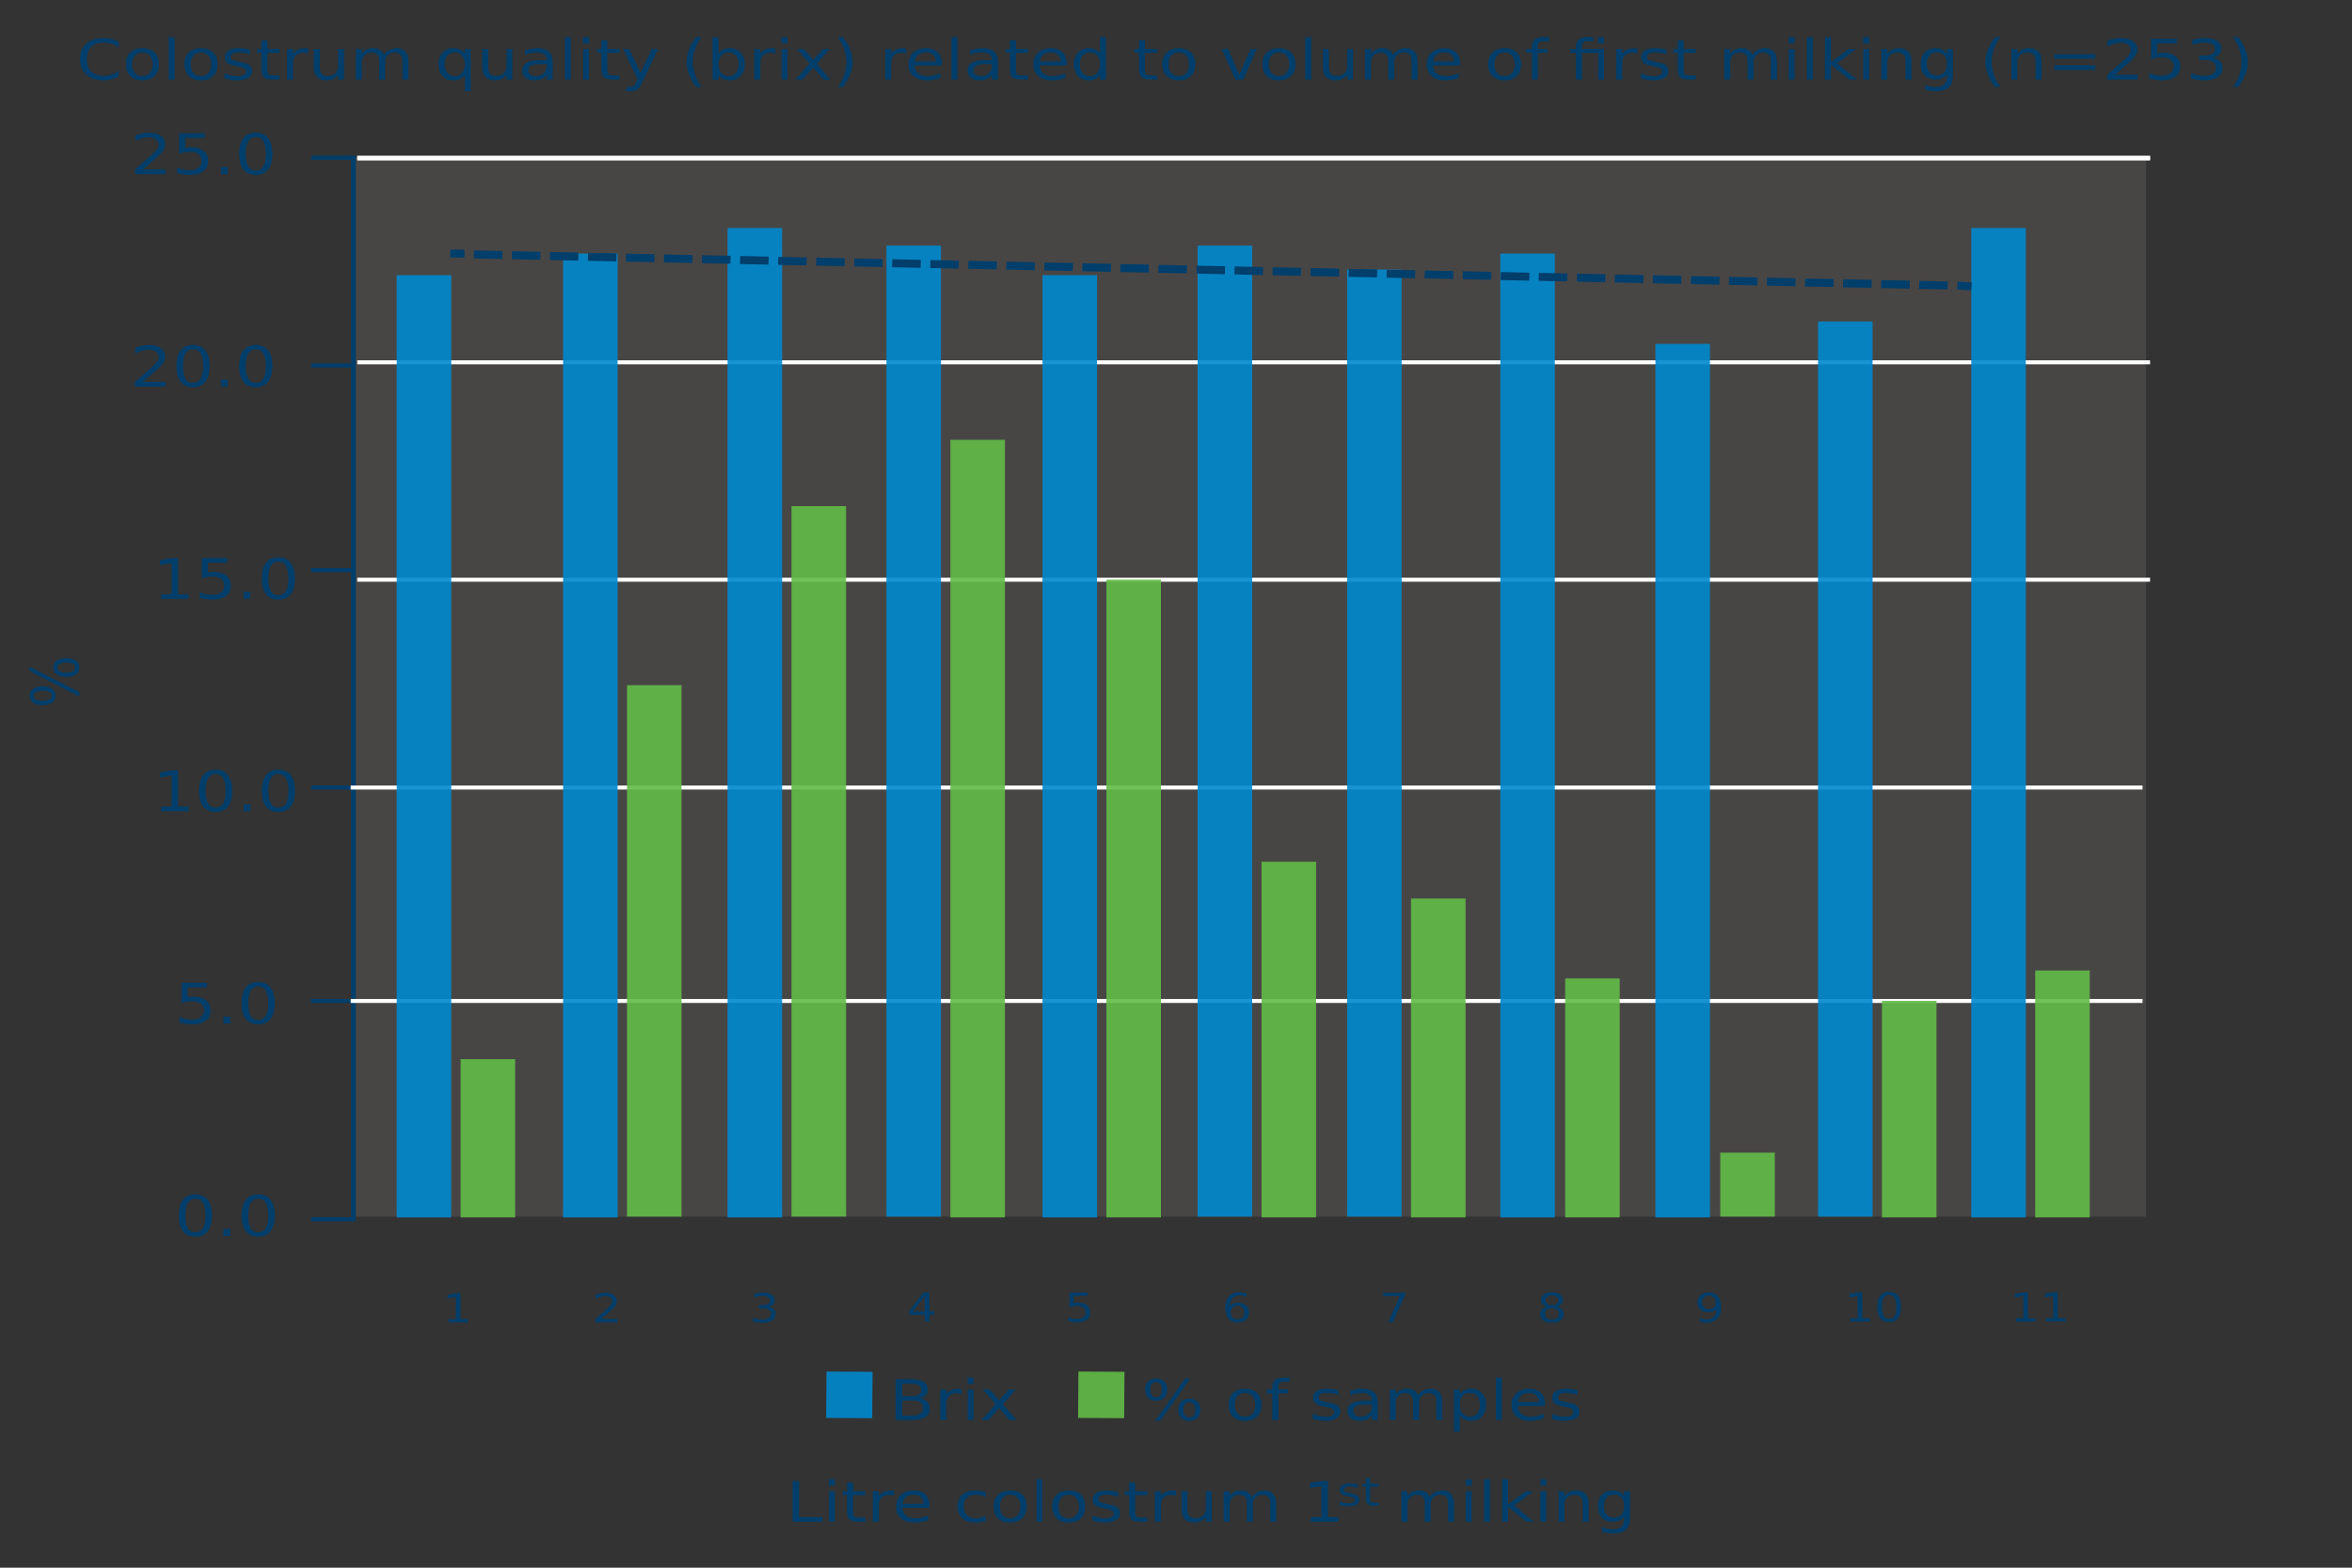 <?xml version="1.0" encoding="UTF-8"?>
<svg xmlns="http://www.w3.org/2000/svg" xmlns:xlink="http://www.w3.org/1999/xlink" width="1050px" height="700px" viewBox="0 0 1050 700" version="1.1">
<rect x="0" y="0" width="1050" height="700" fill="#333333" stroke="none"/>
<defs>
<g>
<symbol overflow="visible" id="glyph0-0">
<path style="stroke:none;" d="M 1.469 4.422 L 1.469 -17.609 L 16.156 -17.609 L 16.156 4.422 Z M 3.109 3.031 L 14.516 3.031 L 14.516 -16.219 L 3.109 -16.219 Z M 3.109 3.031 "/>
</symbol>
<symbol overflow="visible" id="glyph0-1">
<path style="stroke:none;" d="M 5.781 -8.703 L 5.781 -2.031 L 10.422 -2.031 C 11.984 -2.031 13.141 -2.301 13.891 -2.844 C 14.641 -3.395 15.016 -4.238 15.016 -5.375 C 15.016 -6.508 14.641 -7.348 13.891 -7.891 C 13.141 -8.43 11.984 -8.703 10.422 -8.703 Z M 5.781 -16.188 L 5.781 -10.703 L 10.062 -10.703 C 11.477 -10.703 12.531 -10.926 13.219 -11.375 C 13.914 -11.82 14.266 -12.508 14.266 -13.438 C 14.266 -14.363 13.914 -15.051 13.219 -15.5 C 12.531 -15.957 11.477 -16.188 10.062 -16.188 Z M 2.891 -18.219 L 10.281 -18.219 C 12.488 -18.219 14.191 -17.828 15.391 -17.047 C 16.586 -16.266 17.188 -15.156 17.188 -13.719 C 17.188 -12.602 16.879 -11.711 16.266 -11.047 C 15.648 -10.391 14.75 -9.984 13.562 -9.828 C 14.988 -9.566 16.098 -9.02 16.891 -8.188 C 17.68 -7.363 18.078 -6.332 18.078 -5.094 C 18.078 -3.469 17.426 -2.211 16.125 -1.328 C 14.82 -0.441 12.973 0 10.578 0 L 2.891 0 Z M 2.891 -18.219 "/>
</symbol>
<symbol overflow="visible" id="glyph0-2">
<path style="stroke:none;" d="M 12.078 -11.562 C 11.773 -11.707 11.445 -11.812 11.094 -11.875 C 10.75 -11.945 10.367 -11.984 9.953 -11.984 C 8.461 -11.984 7.316 -11.57 6.516 -10.75 C 5.723 -9.926 5.328 -8.742 5.328 -7.203 L 5.328 0 L 2.672 0 L 2.672 -13.656 L 5.328 -13.656 L 5.328 -11.547 C 5.879 -12.367 6.598 -12.984 7.484 -13.391 C 8.379 -13.797 9.461 -14 10.734 -14 C 10.91 -14 11.109 -13.988 11.328 -13.969 C 11.547 -13.945 11.789 -13.914 12.062 -13.875 Z M 12.078 -11.562 "/>
</symbol>
<symbol overflow="visible" id="glyph0-3">
<path style="stroke:none;" d="M 2.766 -13.656 L 5.406 -13.656 L 5.406 0 L 2.766 0 Z M 2.766 -18.984 L 5.406 -18.984 L 5.406 -16.141 L 2.766 -16.141 Z M 2.766 -18.984 "/>
</symbol>
<symbol overflow="visible" id="glyph0-4">
<path style="stroke:none;" d="M 16.125 -13.656 L 10.312 -7.016 L 16.422 0 L 13.312 0 L 8.641 -5.375 L 3.953 0 L 0.844 0 L 7.078 -7.156 L 1.375 -13.656 L 4.484 -13.656 L 8.75 -8.797 L 13.016 -13.656 Z M 16.125 -13.656 "/>
</symbol>
<symbol overflow="visible" id="glyph0-5">
<path style="stroke:none;" d="M 2.891 -18.219 L 5.781 -18.219 L 5.781 -2.078 L 16.203 -2.078 L 16.203 0 L 2.891 0 Z M 2.891 -18.219 "/>
</symbol>
<symbol overflow="visible" id="glyph0-6">
<path style="stroke:none;" d="M 5.375 -17.547 L 5.375 -13.656 L 10.812 -13.656 L 10.812 -11.922 L 5.375 -11.922 L 5.375 -4.5 C 5.375 -3.383 5.551 -2.664 5.906 -2.344 C 6.27 -2.031 7.004 -1.875 8.109 -1.875 L 10.812 -1.875 L 10.812 0 L 8.109 0 C 6.066 0 4.656 -0.32 3.875 -0.969 C 3.102 -1.613 2.719 -2.789 2.719 -4.5 L 2.719 -11.922 L 0.781 -11.922 L 0.781 -13.656 L 2.719 -13.656 L 2.719 -17.547 Z M 5.375 -17.547 "/>
</symbol>
<symbol overflow="visible" id="glyph0-7">
<path style="stroke:none;" d="M 16.516 -7.391 L 16.516 -6.297 L 4.375 -6.297 C 4.488 -4.754 5.035 -3.578 6.016 -2.766 C 6.992 -1.953 8.359 -1.547 10.109 -1.547 C 11.117 -1.547 12.098 -1.648 13.047 -1.859 C 14.004 -2.078 14.953 -2.395 15.891 -2.812 L 15.891 -0.703 C 14.941 -0.359 13.969 -0.098 12.969 0.078 C 11.977 0.266 10.973 0.359 9.953 0.359 C 7.391 0.359 5.359 -0.273 3.859 -1.547 C 2.367 -2.816 1.625 -4.535 1.625 -6.703 C 1.625 -8.93 2.332 -10.703 3.75 -12.016 C 5.164 -13.336 7.082 -14 9.5 -14 C 11.656 -14 13.363 -13.406 14.625 -12.219 C 15.883 -11.031 16.516 -9.422 16.516 -7.391 Z M 13.875 -8.047 C 13.852 -9.273 13.445 -10.254 12.656 -10.984 C 11.863 -11.723 10.82 -12.094 9.531 -12.094 C 8.051 -12.094 6.867 -11.738 5.984 -11.031 C 5.098 -10.32 4.586 -9.328 4.453 -8.047 Z M 13.875 -8.047 "/>
</symbol>
<symbol overflow="visible" id="glyph0-8">
<path style="stroke:none;" d=""/>
</symbol>
<symbol overflow="visible" id="glyph0-9">
<path style="stroke:none;" d="M 14.328 -13.141 L 14.328 -11.047 C 13.578 -11.391 12.828 -11.648 12.078 -11.828 C 11.328 -12.004 10.57 -12.094 9.812 -12.094 C 8.102 -12.094 6.773 -11.629 5.828 -10.703 C 4.879 -9.785 4.406 -8.488 4.406 -6.812 C 4.406 -5.145 4.879 -3.848 5.828 -2.922 C 6.773 -2.004 8.102 -1.547 9.812 -1.547 C 10.57 -1.547 11.328 -1.633 12.078 -1.812 C 12.828 -1.988 13.578 -2.25 14.328 -2.594 L 14.328 -0.531 C 13.586 -0.227 12.82 -0.004 12.031 0.141 C 11.25 0.285 10.414 0.359 9.531 0.359 C 7.102 0.359 5.176 -0.285 3.75 -1.578 C 2.332 -2.879 1.625 -4.625 1.625 -6.812 C 1.625 -9.039 2.344 -10.797 3.781 -12.078 C 5.219 -13.359 7.191 -14 9.703 -14 C 10.516 -14 11.305 -13.926 12.078 -13.781 C 12.848 -13.633 13.598 -13.422 14.328 -13.141 Z M 14.328 -13.141 "/>
</symbol>
<symbol overflow="visible" id="glyph0-10">
<path style="stroke:none;" d="M 9 -12.094 C 7.582 -12.094 6.461 -11.617 5.641 -10.672 C 4.816 -9.734 4.406 -8.445 4.406 -6.812 C 4.406 -5.188 4.812 -3.898 5.625 -2.953 C 6.445 -2.016 7.57 -1.547 9 -1.547 C 10.406 -1.547 11.516 -2.016 12.328 -2.953 C 13.148 -3.898 13.562 -5.188 13.562 -6.812 C 13.562 -8.438 13.148 -9.723 12.328 -10.672 C 11.516 -11.617 10.406 -12.094 9 -12.094 Z M 9 -14 C 11.289 -14 13.086 -13.363 14.391 -12.094 C 15.703 -10.82 16.359 -9.062 16.359 -6.812 C 16.359 -4.582 15.703 -2.828 14.391 -1.547 C 13.086 -0.273 11.289 0.359 9 0.359 C 6.688 0.359 4.879 -0.273 3.578 -1.547 C 2.273 -2.828 1.625 -4.582 1.625 -6.812 C 1.625 -9.062 2.273 -10.82 3.578 -12.094 C 4.879 -13.363 6.688 -14 9 -14 Z M 9 -14 "/>
</symbol>
<symbol overflow="visible" id="glyph0-11">
<path style="stroke:none;" d="M 2.766 -18.984 L 5.406 -18.984 L 5.406 0 L 2.766 0 Z M 2.766 -18.984 "/>
</symbol>
<symbol overflow="visible" id="glyph0-12">
<path style="stroke:none;" d="M 13.016 -13.266 L 13.016 -11.141 C 12.266 -11.461 11.488 -11.703 10.688 -11.859 C 9.883 -12.023 9.051 -12.109 8.188 -12.109 C 6.875 -12.109 5.891 -11.938 5.234 -11.594 C 4.586 -11.258 4.266 -10.75 4.266 -10.062 C 4.266 -9.539 4.5 -9.129 4.969 -8.828 C 5.438 -8.535 6.375 -8.254 7.781 -7.984 L 8.688 -7.812 C 10.562 -7.477 11.895 -7 12.688 -6.375 C 13.477 -5.75 13.875 -4.879 13.875 -3.766 C 13.875 -2.492 13.281 -1.488 12.094 -0.75 C 10.914 -0.008 9.297 0.359 7.234 0.359 C 6.367 0.359 5.469 0.285 4.531 0.141 C 3.602 -0.004 2.625 -0.219 1.594 -0.5 L 1.594 -2.812 C 2.57 -2.383 3.531 -2.062 4.469 -1.844 C 5.414 -1.633 6.352 -1.531 7.281 -1.531 C 8.531 -1.531 9.488 -1.707 10.156 -2.062 C 10.82 -2.426 11.156 -2.938 11.156 -3.594 C 11.156 -4.207 10.91 -4.676 10.422 -5 C 9.941 -5.32 8.883 -5.633 7.25 -5.938 L 6.344 -6.125 C 4.707 -6.414 3.523 -6.863 2.797 -7.469 C 2.066 -8.07 1.703 -8.906 1.703 -9.969 C 1.703 -11.25 2.238 -12.238 3.312 -12.938 C 4.383 -13.645 5.906 -14 7.875 -14 C 8.852 -14 9.77 -13.938 10.625 -13.812 C 11.488 -13.688 12.285 -13.504 13.016 -13.266 Z M 13.016 -13.266 "/>
</symbol>
<symbol overflow="visible" id="glyph0-13">
<path style="stroke:none;" d="M 2.5 -5.391 L 2.5 -13.656 L 5.141 -13.656 L 5.141 -5.484 C 5.141 -4.18 5.43 -3.207 6.016 -2.562 C 6.609 -1.914 7.5 -1.594 8.688 -1.594 C 10.113 -1.594 11.238 -1.977 12.062 -2.75 C 12.895 -3.531 13.312 -4.586 13.312 -5.922 L 13.312 -13.656 L 15.953 -13.656 L 15.953 0 L 13.312 0 L 13.312 -2.094 C 12.664 -1.27 11.922 -0.656 11.078 -0.25 C 10.234 0.156 9.25 0.359 8.125 0.359 C 6.281 0.359 4.879 -0.129 3.922 -1.109 C 2.973 -2.086 2.5 -3.516 2.5 -5.391 Z M 9.141 -14 Z M 9.141 -14 "/>
</symbol>
<symbol overflow="visible" id="glyph0-14">
<path style="stroke:none;" d="M 15.281 -11.047 C 15.938 -12.047 16.723 -12.785 17.641 -13.266 C 18.555 -13.754 19.641 -14 20.891 -14 C 22.555 -14 23.844 -13.5 24.75 -12.5 C 25.664 -11.5 26.125 -10.082 26.125 -8.25 L 26.125 0 L 23.469 0 L 23.469 -8.172 C 23.469 -9.484 23.191 -10.457 22.641 -11.094 C 22.098 -11.727 21.27 -12.047 20.156 -12.047 C 18.781 -12.047 17.695 -11.656 16.906 -10.875 C 16.113 -10.102 15.719 -9.051 15.719 -7.719 L 15.719 0 L 13.062 0 L 13.062 -8.172 C 13.062 -9.492 12.789 -10.469 12.25 -11.094 C 11.707 -11.727 10.863 -12.047 9.719 -12.047 C 8.375 -12.047 7.305 -11.656 6.516 -10.875 C 5.723 -10.094 5.328 -9.039 5.328 -7.719 L 5.328 0 L 2.672 0 L 2.672 -13.656 L 5.328 -13.656 L 5.328 -11.547 C 5.922 -12.379 6.641 -12.992 7.484 -13.391 C 8.328 -13.797 9.328 -14 10.484 -14 C 11.648 -14 12.641 -13.742 13.453 -13.234 C 14.273 -12.734 14.883 -12.004 15.281 -11.047 Z M 15.281 -11.047 "/>
</symbol>
<symbol overflow="visible" id="glyph0-15">
<path style="stroke:none;" d="M 3.641 -2.078 L 8.375 -2.078 L 8.375 -15.969 L 3.234 -15.094 L 3.234 -17.328 L 8.344 -18.219 L 11.25 -18.219 L 11.25 -2.078 L 15.984 -2.078 L 15.984 0 L 3.641 0 Z M 3.641 -2.078 "/>
</symbol>
<symbol overflow="visible" id="glyph0-16">
<path style="stroke:none;" d="M 2.672 -18.984 L 5.328 -18.984 L 5.328 -7.766 L 13.203 -13.656 L 16.562 -13.656 L 8.047 -7.266 L 16.922 0 L 13.484 0 L 5.328 -6.672 L 5.328 0 L 2.672 0 Z M 2.672 -18.984 "/>
</symbol>
<symbol overflow="visible" id="glyph0-17">
<path style="stroke:none;" d="M 16.125 -8.25 L 16.125 0 L 13.484 0 L 13.484 -8.172 C 13.484 -9.461 13.188 -10.43 12.594 -11.078 C 12 -11.723 11.109 -12.047 9.922 -12.047 C 8.492 -12.047 7.367 -11.656 6.547 -10.875 C 5.734 -10.102 5.328 -9.051 5.328 -7.719 L 5.328 0 L 2.672 0 L 2.672 -13.656 L 5.328 -13.656 L 5.328 -11.547 C 5.953 -12.359 6.691 -12.969 7.547 -13.375 C 8.398 -13.789 9.391 -14 10.516 -14 C 12.359 -14 13.754 -13.508 14.703 -12.531 C 15.648 -11.562 16.125 -10.133 16.125 -8.25 Z M 16.125 -8.25 "/>
</symbol>
<symbol overflow="visible" id="glyph0-18">
<path style="stroke:none;" d="M 13.344 -6.984 C 13.344 -8.617 12.945 -9.879 12.156 -10.766 C 11.363 -11.66 10.254 -12.109 8.828 -12.109 C 7.422 -12.109 6.32 -11.66 5.531 -10.766 C 4.738 -9.879 4.344 -8.617 4.344 -6.984 C 4.344 -5.367 4.738 -4.113 5.531 -3.219 C 6.32 -2.32 7.422 -1.875 8.828 -1.875 C 10.254 -1.875 11.363 -2.32 12.156 -3.219 C 12.945 -4.113 13.344 -5.367 13.344 -6.984 Z M 15.984 -1.703 C 15.984 0.629 15.375 2.363 14.156 3.5 C 12.938 4.633 11.078 5.203 8.578 5.203 C 7.648 5.203 6.773 5.141 5.953 5.016 C 5.129 4.898 4.332 4.723 3.562 4.484 L 3.562 2.297 C 4.332 2.648 5.094 2.91 5.844 3.078 C 6.602 3.254 7.375 3.344 8.156 3.344 C 9.883 3.344 11.18 2.957 12.047 2.188 C 12.91 1.414 13.344 0.254 13.344 -1.297 L 13.344 -2.406 C 12.789 -1.602 12.086 -1 11.234 -0.594 C 10.391 -0.195 9.375 0 8.188 0 C 6.219 0 4.629 -0.633 3.422 -1.906 C 2.223 -3.188 1.625 -4.879 1.625 -6.984 C 1.625 -9.098 2.223 -10.797 3.422 -12.078 C 4.629 -13.359 6.219 -14 8.188 -14 C 9.375 -14 10.391 -13.797 11.234 -13.391 C 12.086 -12.992 12.789 -12.395 13.344 -11.594 L 13.344 -13.656 L 15.984 -13.656 Z M 15.984 -1.703 "/>
</symbol>
<symbol overflow="visible" id="glyph0-19">
<path style="stroke:none;" d="M 9.344 -16.594 C 7.844 -16.594 6.719 -15.969 5.969 -14.719 C 5.219 -13.469 4.844 -11.594 4.844 -9.094 C 4.844 -6.594 5.219 -4.719 5.969 -3.469 C 6.719 -2.219 7.844 -1.594 9.344 -1.594 C 10.844 -1.594 11.969 -2.219 12.719 -3.469 C 13.469 -4.719 13.844 -6.594 13.844 -9.094 C 13.844 -11.594 13.469 -13.469 12.719 -14.719 C 11.969 -15.969 10.844 -16.594 9.344 -16.594 Z M 9.344 -18.547 C 11.738 -18.547 13.566 -17.738 14.828 -16.125 C 16.098 -14.508 16.734 -12.164 16.734 -9.094 C 16.734 -6.02 16.098 -3.676 14.828 -2.062 C 13.566 -0.445 11.738 0.359 9.344 0.359 C 6.938 0.359 5.098 -0.445 3.828 -2.062 C 2.566 -3.676 1.938 -6.02 1.938 -9.094 C 1.938 -12.164 2.566 -14.508 3.828 -16.125 C 5.098 -17.738 6.938 -18.547 9.344 -18.547 Z M 9.344 -18.547 "/>
</symbol>
<symbol overflow="visible" id="glyph0-20">
<path style="stroke:none;" d="M 3.141 -3.094 L 6.172 -3.094 L 6.172 0 L 3.141 0 Z M 3.141 -3.094 "/>
</symbol>
<symbol overflow="visible" id="glyph0-21">
<path style="stroke:none;" d="M 18.922 -16.812 L 18.922 -14.219 C 17.941 -14.988 16.898 -15.562 15.797 -15.938 C 14.691 -16.32 13.52 -16.516 12.281 -16.516 C 9.832 -16.516 7.957 -15.879 6.656 -14.609 C 5.352 -13.336 4.703 -11.5 4.703 -9.094 C 4.703 -6.688 5.352 -4.848 6.656 -3.578 C 7.957 -2.305 9.832 -1.672 12.281 -1.672 C 13.52 -1.672 14.691 -1.859 15.797 -2.234 C 16.898 -2.617 17.941 -3.203 18.922 -3.984 L 18.922 -1.406 C 17.898 -0.82 16.82 -0.379 15.688 -0.078 C 14.562 0.211 13.367 0.359 12.109 0.359 C 8.867 0.359 6.316 -0.484 4.453 -2.172 C 2.586 -3.859 1.656 -6.164 1.656 -9.094 C 1.656 -12.02 2.586 -14.328 4.453 -16.016 C 6.316 -17.703 8.867 -18.547 12.109 -18.547 C 13.391 -18.547 14.594 -18.398 15.719 -18.109 C 16.852 -17.816 17.922 -17.383 18.922 -16.812 Z M 18.922 -16.812 "/>
</symbol>
<symbol overflow="visible" id="glyph0-22">
<path style="stroke:none;" d="M 4.344 -6.812 C 4.344 -5.164 4.738 -3.875 5.531 -2.938 C 6.332 -2 7.43 -1.531 8.828 -1.531 C 10.223 -1.531 11.32 -2 12.125 -2.938 C 12.938 -3.875 13.344 -5.164 13.344 -6.812 C 13.344 -8.469 12.938 -9.766 12.125 -10.703 C 11.32 -11.641 10.223 -12.109 8.828 -12.109 C 7.43 -12.109 6.332 -11.641 5.531 -10.703 C 4.738 -9.766 4.344 -8.469 4.344 -6.812 Z M 13.344 -2.047 C 12.781 -1.234 12.078 -0.629 11.234 -0.234 C 10.391 0.16 9.375 0.359 8.188 0.359 C 6.25 0.359 4.672 -0.297 3.453 -1.609 C 2.234 -2.93 1.625 -4.664 1.625 -6.812 C 1.625 -8.969 2.234 -10.703 3.453 -12.016 C 4.672 -13.336 6.25 -14 8.188 -14 C 9.375 -14 10.391 -13.801 11.234 -13.406 C 12.078 -13.008 12.781 -12.406 13.344 -11.594 L 13.344 -13.656 L 15.984 -13.656 L 15.984 5.203 L 13.344 5.203 Z M 13.344 -2.047 "/>
</symbol>
<symbol overflow="visible" id="glyph0-23">
<path style="stroke:none;" d="M 10.062 -6.875 C 7.938 -6.875 6.461 -6.664 5.641 -6.25 C 4.816 -5.832 4.406 -5.125 4.406 -4.125 C 4.406 -3.32 4.711 -2.688 5.328 -2.219 C 5.941 -1.758 6.781 -1.531 7.844 -1.531 C 9.312 -1.531 10.484 -1.969 11.359 -2.844 C 12.242 -3.727 12.688 -4.906 12.688 -6.375 L 12.688 -6.875 Z M 15.328 -7.797 L 15.328 0 L 12.688 0 L 12.688 -2.078 C 12.094 -1.242 11.344 -0.629 10.438 -0.234 C 9.539 0.16 8.441 0.359 7.141 0.359 C 5.492 0.359 4.188 -0.031 3.219 -0.812 C 2.25 -1.602 1.766 -2.66 1.766 -3.984 C 1.766 -5.516 2.367 -6.672 3.578 -7.453 C 4.785 -8.234 6.594 -8.625 9 -8.625 L 12.688 -8.625 L 12.688 -8.844 C 12.688 -9.875 12.285 -10.672 11.484 -11.234 C 10.691 -11.805 9.57 -12.094 8.125 -12.094 C 7.207 -12.094 6.312 -12 5.438 -11.812 C 4.57 -11.625 3.738 -11.344 2.938 -10.969 L 2.938 -13.047 C 3.906 -13.359 4.844 -13.594 5.75 -13.75 C 6.656 -13.914 7.539 -14 8.406 -14 C 10.727 -14 12.461 -13.484 13.609 -12.453 C 14.754 -11.43 15.328 -9.879 15.328 -7.797 Z M 15.328 -7.797 "/>
</symbol>
<symbol overflow="visible" id="glyph0-24">
<path style="stroke:none;" d="M 9.453 1.266 C 8.703 2.891 7.973 3.953 7.266 4.453 C 6.555 4.953 5.613 5.203 4.438 5.203 L 2.328 5.203 L 2.328 3.312 L 3.875 3.312 C 4.602 3.312 5.164 3.164 5.562 2.875 C 5.969 2.582 6.414 1.895 6.906 0.812 L 7.375 -0.219 L 0.875 -13.656 L 3.672 -13.656 L 8.688 -2.984 L 13.719 -13.656 L 16.516 -13.656 Z M 9.453 1.266 "/>
</symbol>
<symbol overflow="visible" id="glyph0-25">
<path style="stroke:none;" d="M 9.109 -18.953 C 7.828 -17.086 6.875 -15.238 6.25 -13.406 C 5.633 -11.57 5.328 -9.719 5.328 -7.844 C 5.328 -5.969 5.641 -4.109 6.266 -2.266 C 6.891 -0.422 7.836 1.43 9.109 3.297 L 6.812 3.297 C 5.375 1.379 4.301 -0.5 3.594 -2.344 C 2.883 -4.188 2.531 -6.02 2.531 -7.844 C 2.531 -9.656 2.879 -11.477 3.578 -13.312 C 4.285 -15.156 5.363 -17.035 6.812 -18.953 Z M 9.109 -18.953 "/>
</symbol>
<symbol overflow="visible" id="glyph0-26">
<path style="stroke:none;" d="M 14.297 -6.812 C 14.297 -8.469 13.895 -9.766 13.094 -10.703 C 12.301 -11.641 11.207 -12.109 9.812 -12.109 C 8.414 -12.109 7.316 -11.641 6.516 -10.703 C 5.723 -9.766 5.328 -8.469 5.328 -6.812 C 5.328 -5.164 5.723 -3.875 6.516 -2.938 C 7.316 -2 8.414 -1.531 9.812 -1.531 C 11.207 -1.531 12.301 -2 13.094 -2.938 C 13.895 -3.875 14.297 -5.164 14.297 -6.812 Z M 5.328 -11.594 C 5.879 -12.406 6.578 -13.008 7.422 -13.406 C 8.266 -13.801 9.273 -14 10.453 -14 C 12.398 -14 13.984 -13.336 15.203 -12.016 C 16.43 -10.703 17.047 -8.969 17.047 -6.812 C 17.047 -4.664 16.43 -2.93 15.203 -1.609 C 13.984 -0.297 12.398 0.359 10.453 0.359 C 9.273 0.359 8.266 0.16 7.422 -0.234 C 6.578 -0.629 5.879 -1.234 5.328 -2.047 L 5.328 0 L 2.672 0 L 2.672 -18.984 L 5.328 -18.984 Z M 5.328 -11.594 "/>
</symbol>
<symbol overflow="visible" id="glyph0-27">
<path style="stroke:none;" d="M 2.359 -18.953 L 4.641 -18.953 C 6.078 -17.035 7.148 -15.156 7.859 -13.312 C 8.578 -11.477 8.938 -9.656 8.938 -7.844 C 8.938 -6.02 8.578 -4.188 7.859 -2.344 C 7.148 -0.5 6.078 1.379 4.641 3.297 L 2.359 3.297 C 3.629 1.43 4.578 -0.422 5.203 -2.266 C 5.828 -4.109 6.141 -5.969 6.141 -7.844 C 6.141 -9.719 5.828 -11.57 5.203 -13.406 C 4.578 -15.238 3.629 -17.086 2.359 -18.953 Z M 2.359 -18.953 "/>
</symbol>
<symbol overflow="visible" id="glyph0-28">
<path style="stroke:none;" d="M 13.344 -11.594 L 13.344 -18.984 L 15.984 -18.984 L 15.984 0 L 13.344 0 L 13.344 -2.047 C 12.781 -1.234 12.078 -0.629 11.234 -0.234 C 10.391 0.16 9.375 0.359 8.188 0.359 C 6.25 0.359 4.672 -0.297 3.453 -1.609 C 2.234 -2.93 1.625 -4.664 1.625 -6.812 C 1.625 -8.969 2.234 -10.703 3.453 -12.016 C 4.672 -13.336 6.25 -14 8.188 -14 C 9.375 -14 10.391 -13.801 11.234 -13.406 C 12.078 -13.008 12.781 -12.406 13.344 -11.594 Z M 4.344 -6.812 C 4.344 -5.164 4.738 -3.875 5.531 -2.938 C 6.332 -2 7.43 -1.531 8.828 -1.531 C 10.223 -1.531 11.32 -2 12.125 -2.938 C 12.938 -3.875 13.344 -5.164 13.344 -6.812 C 13.344 -8.469 12.938 -9.766 12.125 -10.703 C 11.32 -11.641 10.223 -12.109 8.828 -12.109 C 7.43 -12.109 6.332 -11.641 5.531 -10.703 C 4.738 -9.766 4.344 -8.469 4.344 -6.812 Z M 4.344 -6.812 "/>
</symbol>
<symbol overflow="visible" id="glyph0-29">
<path style="stroke:none;" d="M 0.875 -13.656 L 3.672 -13.656 L 8.688 -2.203 L 13.719 -13.656 L 16.516 -13.656 L 10.484 0 L 6.906 0 Z M 0.875 -13.656 "/>
</symbol>
<symbol overflow="visible" id="glyph0-30">
<path style="stroke:none;" d="M 10.906 -18.984 L 10.906 -17.109 L 8.375 -17.109 C 7.426 -17.109 6.77 -16.945 6.406 -16.625 C 6.039 -16.301 5.859 -15.719 5.859 -14.875 L 5.859 -13.656 L 10.203 -13.656 L 10.203 -11.922 L 5.859 -11.922 L 5.859 0 L 3.203 0 L 3.203 -11.922 L 0.672 -11.922 L 0.672 -13.656 L 3.203 -13.656 L 3.203 -14.609 C 3.203 -16.129 3.613 -17.238 4.438 -17.938 C 5.27 -18.633 6.594 -18.984 8.406 -18.984 Z M 10.906 -18.984 "/>
</symbol>
<symbol overflow="visible" id="glyph0-31">
<path style="stroke:none;" d="M 15.75 -13.656 L 15.75 0 L 13.094 0 L 13.094 -11.922 L 5.859 -11.922 L 5.859 0 L 3.203 0 L 3.203 -11.922 L 0.672 -11.922 L 0.672 -13.656 L 3.203 -13.656 L 3.203 -14.609 C 3.203 -16.098 3.613 -17.195 4.438 -17.906 C 5.27 -18.625 6.539 -18.984 8.25 -18.984 L 10.906 -18.984 L 10.906 -17.109 L 8.375 -17.109 C 7.426 -17.109 6.77 -16.945 6.406 -16.625 C 6.039 -16.301 5.859 -15.719 5.859 -14.875 L 5.859 -13.656 Z M 13.094 -18.953 L 15.75 -18.953 L 15.75 -16.109 L 13.094 -16.109 Z M 13.094 -18.953 "/>
</symbol>
<symbol overflow="visible" id="glyph0-32">
<path style="stroke:none;" d="M 3.109 -11.344 L 21.5 -11.344 L 21.5 -9.297 L 3.109 -9.297 Z M 3.109 -6.375 L 21.5 -6.375 L 21.5 -4.297 L 3.109 -4.297 Z M 3.109 -6.375 "/>
</symbol>
<symbol overflow="visible" id="glyph0-33">
<path style="stroke:none;" d="M 5.641 -2.078 L 15.75 -2.078 L 15.75 0 L 2.156 0 L 2.156 -2.078 C 3.25 -3.047 4.742 -4.344 6.641 -5.969 C 8.547 -7.602 9.742 -8.656 10.234 -9.125 C 11.16 -10.008 11.805 -10.758 12.172 -11.375 C 12.535 -11.988 12.719 -12.594 12.719 -13.188 C 12.719 -14.156 12.316 -14.941 11.516 -15.547 C 10.723 -16.16 9.688 -16.469 8.406 -16.469 C 7.5 -16.469 6.539 -16.332 5.531 -16.062 C 4.52 -15.789 3.441 -15.383 2.297 -14.844 L 2.297 -17.328 C 3.461 -17.734 4.551 -18.035 5.562 -18.234 C 6.57 -18.441 7.5 -18.547 8.344 -18.547 C 10.562 -18.547 12.332 -18.07 13.656 -17.125 C 14.977 -16.188 15.641 -14.926 15.641 -13.344 C 15.641 -12.594 15.473 -11.879 15.141 -11.203 C 14.805 -10.535 14.207 -9.75 13.344 -8.844 C 13.102 -8.602 12.344 -7.922 11.062 -6.797 C 9.781 -5.672 7.973 -4.098 5.641 -2.078 Z M 5.641 -2.078 "/>
</symbol>
<symbol overflow="visible" id="glyph0-34">
<path style="stroke:none;" d="M 3.172 -18.219 L 14.547 -18.219 L 14.547 -16.141 L 5.828 -16.141 L 5.828 -11.672 C 6.242 -11.797 6.66 -11.891 7.078 -11.953 C 7.504 -12.016 7.926 -12.047 8.344 -12.047 C 10.738 -12.047 12.633 -11.488 14.031 -10.375 C 15.426 -9.258 16.125 -7.75 16.125 -5.844 C 16.125 -3.883 15.406 -2.359 13.969 -1.266 C 12.531 -0.18 10.508 0.359 7.906 0.359 C 7.008 0.359 6.094 0.289 5.156 0.156 C 4.227 0.031 3.266 -0.16 2.266 -0.422 L 2.266 -2.906 C 3.129 -2.508 4.02 -2.211 4.938 -2.016 C 5.852 -1.816 6.82 -1.719 7.844 -1.719 C 9.5 -1.719 10.805 -2.086 11.766 -2.828 C 12.734 -3.566 13.219 -4.57 13.219 -5.844 C 13.219 -7.113 12.734 -8.117 11.766 -8.859 C 10.805 -9.598 9.5 -9.969 7.844 -9.969 C 7.07 -9.969 6.301 -9.895 5.531 -9.75 C 4.758 -9.602 3.973 -9.375 3.172 -9.062 Z M 3.172 -18.219 "/>
</symbol>
<symbol overflow="visible" id="glyph0-35">
<path style="stroke:none;" d="M 11.922 -9.828 C 13.305 -9.566 14.391 -9.035 15.172 -8.234 C 15.953 -7.441 16.344 -6.461 16.344 -5.297 C 16.344 -3.492 15.613 -2.098 14.156 -1.109 C 12.707 -0.129 10.641 0.359 7.953 0.359 C 7.055 0.359 6.133 0.281 5.188 0.125 C 4.238 -0.02 3.254 -0.242 2.234 -0.547 L 2.234 -2.922 C 3.035 -2.523 3.914 -2.223 4.875 -2.016 C 5.832 -1.816 6.832 -1.719 7.875 -1.719 C 9.688 -1.719 11.066 -2.02 12.016 -2.625 C 12.973 -3.238 13.453 -4.129 13.453 -5.297 C 13.453 -6.367 13.008 -7.207 12.125 -7.812 C 11.238 -8.414 10.008 -8.719 8.438 -8.719 L 5.938 -8.719 L 5.938 -10.75 L 8.547 -10.75 C 9.973 -10.75 11.062 -10.988 11.812 -11.469 C 12.57 -11.957 12.953 -12.656 12.953 -13.562 C 12.953 -14.5 12.562 -15.219 11.781 -15.719 C 11 -16.219 9.883 -16.469 8.438 -16.469 C 7.645 -16.469 6.789 -16.395 5.875 -16.25 C 4.969 -16.102 3.973 -15.875 2.891 -15.562 L 2.891 -17.766 C 3.984 -18.023 5.008 -18.219 5.969 -18.344 C 6.938 -18.477 7.844 -18.547 8.688 -18.547 C 10.883 -18.547 12.625 -18.117 13.906 -17.266 C 15.188 -16.422 15.828 -15.273 15.828 -13.828 C 15.828 -12.816 15.488 -11.961 14.812 -11.266 C 14.133 -10.566 13.172 -10.086 11.922 -9.828 Z M 11.922 -9.828 "/>
</symbol>
<symbol overflow="visible" id="glyph0-36">
<path style="stroke:none;" d="M 21.359 -8.016 C 20.523 -8.016 19.867 -7.711 19.391 -7.109 C 18.922 -6.504 18.688 -5.664 18.688 -4.594 C 18.688 -3.539 18.922 -2.711 19.391 -2.109 C 19.867 -1.504 20.523 -1.203 21.359 -1.203 C 22.172 -1.203 22.812 -1.504 23.281 -2.109 C 23.758 -2.711 24 -3.539 24 -4.594 C 24 -5.664 23.758 -6.504 23.281 -7.109 C 22.812 -7.711 22.172 -8.016 21.359 -8.016 Z M 21.359 -9.562 C 22.867 -9.562 24.066 -9.113 24.953 -8.219 C 25.848 -7.32 26.297 -6.113 26.297 -4.594 C 26.297 -3.07 25.848 -1.863 24.953 -0.969 C 24.055 -0.082 22.859 0.359 21.359 0.359 C 19.828 0.359 18.613 -0.082 17.719 -0.969 C 16.832 -1.863 16.391 -3.07 16.391 -4.594 C 16.391 -6.125 16.836 -7.332 17.734 -8.219 C 18.629 -9.113 19.836 -9.562 21.359 -9.562 Z M 6.562 -17 C 5.738 -17 5.086 -16.691 4.609 -16.078 C 4.141 -15.473 3.906 -14.645 3.906 -13.594 C 3.906 -12.52 4.141 -11.68 4.609 -11.078 C 5.078 -10.473 5.727 -10.172 6.562 -10.172 C 7.383 -10.172 8.031 -10.473 8.5 -11.078 C 8.977 -11.68 9.219 -12.52 9.219 -13.594 C 9.219 -14.633 8.977 -15.461 8.5 -16.078 C 8.02 -16.691 7.375 -17 6.562 -17 Z M 19.5 -18.547 L 21.797 -18.547 L 8.406 0.359 L 6.109 0.359 Z M 6.562 -18.547 C 8.07 -18.547 9.273 -18.098 10.172 -17.203 C 11.066 -16.316 11.516 -15.113 11.516 -13.594 C 11.516 -12.051 11.066 -10.836 10.172 -9.953 C 9.273 -9.066 8.07 -8.625 6.562 -8.625 C 5.039 -8.625 3.836 -9.066 2.953 -9.953 C 2.066 -10.848 1.625 -12.062 1.625 -13.594 C 1.625 -15.102 2.066 -16.305 2.953 -17.203 C 3.836 -18.098 5.039 -18.547 6.562 -18.547 Z M 6.562 -18.547 "/>
</symbol>
<symbol overflow="visible" id="glyph0-37">
<path style="stroke:none;" d="M 5.328 -2.047 L 5.328 5.203 L 2.672 5.203 L 2.672 -13.656 L 5.328 -13.656 L 5.328 -11.594 C 5.879 -12.406 6.578 -13.008 7.422 -13.406 C 8.266 -13.801 9.273 -14 10.453 -14 C 12.398 -14 13.984 -13.336 15.203 -12.016 C 16.43 -10.703 17.047 -8.969 17.047 -6.812 C 17.047 -4.664 16.43 -2.93 15.203 -1.609 C 13.984 -0.297 12.398 0.359 10.453 0.359 C 9.273 0.359 8.266 0.16 7.422 -0.234 C 6.578 -0.629 5.879 -1.234 5.328 -2.047 Z M 14.297 -6.812 C 14.297 -8.469 13.895 -9.766 13.094 -10.703 C 12.301 -11.641 11.207 -12.109 9.812 -12.109 C 8.414 -12.109 7.316 -11.641 6.516 -10.703 C 5.723 -9.766 5.328 -8.469 5.328 -6.812 C 5.328 -5.164 5.723 -3.875 6.516 -2.938 C 7.316 -2 8.414 -1.531 9.812 -1.531 C 11.207 -1.531 12.301 -2 13.094 -2.938 C 13.895 -3.875 14.297 -5.164 14.297 -6.812 Z M 14.297 -6.812 "/>
</symbol>
<symbol overflow="visible" id="glyph1-0">
<path style="stroke:none;" d="M 1.047 3.156 L 1.047 -12.578 L 11.531 -12.578 L 11.531 3.156 Z M 2.219 2.156 L 10.375 2.156 L 10.375 -11.578 L 2.219 -11.578 Z M 2.219 2.156 "/>
</symbol>
<symbol overflow="visible" id="glyph1-1">
<path style="stroke:none;" d="M 9.297 -9.469 L 9.297 -7.953 C 8.766 -8.18 8.207 -8.352 7.625 -8.469 C 7.051 -8.594 6.457 -8.656 5.844 -8.656 C 4.914 -8.656 4.219 -8.531 3.75 -8.281 C 3.281 -8.039 3.047 -7.676 3.047 -7.188 C 3.047 -6.812 3.211 -6.52 3.547 -6.312 C 3.879 -6.102 4.551 -5.898 5.562 -5.703 L 6.203 -5.578 C 7.547 -5.336 8.5 -4.992 9.062 -4.547 C 9.625 -4.109 9.906 -3.488 9.906 -2.688 C 9.906 -1.781 9.484 -1.062 8.641 -0.531 C 7.797 -0.008 6.641 0.25 5.172 0.25 C 4.547 0.25 3.898 0.195 3.234 0.094 C 2.578 0 1.879 -0.148 1.141 -0.359 L 1.141 -2.016 C 1.836 -1.703 2.523 -1.469 3.203 -1.312 C 3.879 -1.164 4.547 -1.094 5.203 -1.094 C 6.086 -1.094 6.77 -1.219 7.25 -1.469 C 7.727 -1.727 7.969 -2.094 7.969 -2.562 C 7.969 -3 7.797 -3.332 7.453 -3.562 C 7.109 -3.801 6.352 -4.031 5.188 -4.25 L 4.531 -4.375 C 3.363 -4.582 2.52 -4.898 2 -5.328 C 1.477 -5.766 1.219 -6.363 1.219 -7.125 C 1.219 -8.039 1.598 -8.75 2.359 -9.25 C 3.129 -9.75 4.219 -10 5.625 -10 C 6.32 -10 6.977 -9.953 7.594 -9.859 C 8.207 -9.773 8.773 -9.645 9.297 -9.469 Z M 9.297 -9.469 "/>
</symbol>
<symbol overflow="visible" id="glyph1-2">
<path style="stroke:none;" d="M 3.844 -12.531 L 3.844 -9.766 L 7.719 -9.766 L 7.719 -8.516 L 3.844 -8.516 L 3.844 -3.219 C 3.844 -2.414 3.969 -1.898 4.219 -1.672 C 4.477 -1.453 5.004 -1.344 5.797 -1.344 L 7.719 -1.344 L 7.719 0 L 5.797 0 C 4.336 0 3.332 -0.227 2.781 -0.688 C 2.227 -1.156 1.953 -2 1.953 -3.219 L 1.953 -8.516 L 0.562 -8.516 L 0.562 -9.766 L 1.953 -9.766 L 1.953 -12.531 Z M 3.844 -12.531 "/>
</symbol>
<symbol overflow="visible" id="glyph2-0">
<path style="stroke:none;" d="M 1.062 3.156 L 0.984 -12.578 L 11.469 -12.609 L 11.547 3.125 Z M 2.234 2.156 L 10.391 2.125 L 10.328 -11.609 L 2.172 -11.578 Z M 2.234 2.156 "/>
</symbol>
<symbol overflow="visible" id="glyph2-1">
<path style="stroke:none;" d="M 2.609 -1.5 L 5.984 -1.5 L 5.938 -11.422 L 2.266 -10.797 L 2.25 -12.391 L 5.906 -13.031 L 7.969 -13.047 L 8.031 -1.516 L 11.422 -1.516 L 11.422 -0.031 L 2.609 -0.016 Z M 2.609 -1.5 "/>
</symbol>
<symbol overflow="visible" id="glyph2-2">
<path style="stroke:none;" d="M 4.031 -1.5 L 11.25 -1.516 L 11.25 -0.031 L 1.531 0 L 1.531 -1.484 C 2.312 -2.18 3.375 -3.113 4.719 -4.281 C 6.07 -5.445 6.926 -6.203 7.281 -6.547 C 7.938 -7.18 8.395 -7.719 8.656 -8.156 C 8.914 -8.594 9.047 -9.023 9.047 -9.453 C 9.047 -10.141 8.754 -10.703 8.172 -11.141 C 7.598 -11.578 6.852 -11.789 5.938 -11.781 C 5.289 -11.781 4.609 -11.68 3.891 -11.484 C 3.18 -11.297 2.414 -11.004 1.594 -10.609 L 1.578 -12.375 C 2.41 -12.676 3.188 -12.898 3.906 -13.047 C 4.633 -13.191 5.301 -13.266 5.906 -13.266 C 7.488 -13.273 8.754 -12.941 9.703 -12.266 C 10.648 -11.586 11.125 -10.688 11.125 -9.562 C 11.125 -9.031 11.008 -8.523 10.781 -8.047 C 10.551 -7.566 10.125 -7 9.5 -6.344 C 9.32 -6.176 8.781 -5.688 7.875 -4.875 C 6.969 -4.07 5.688 -2.945 4.031 -1.5 Z M 4.031 -1.5 "/>
</symbol>
<symbol overflow="visible" id="glyph2-3">
<path style="stroke:none;" d="M 8.484 -7.047 C 9.473 -6.867 10.242 -6.492 10.797 -5.922 C 11.359 -5.359 11.645 -4.66 11.656 -3.828 C 11.656 -2.547 11.141 -1.551 10.109 -0.844 C 9.078 -0.133 7.602 0.223 5.688 0.234 C 5.039 0.234 4.379 0.18 3.703 0.078 C 3.023 -0.023 2.32 -0.18 1.594 -0.391 L 1.578 -2.094 C 2.148 -1.82 2.781 -1.613 3.469 -1.469 C 4.164 -1.32 4.883 -1.25 5.625 -1.25 C 6.926 -1.258 7.91 -1.477 8.578 -1.906 C 9.254 -2.344 9.594 -2.977 9.594 -3.812 C 9.594 -4.582 9.273 -5.18 8.641 -5.609 C 8.004 -6.047 7.125 -6.258 6 -6.25 L 4.203 -6.25 L 4.203 -7.688 L 6.078 -7.688 C 7.098 -7.695 7.875 -7.875 8.406 -8.219 C 8.938 -8.57 9.203 -9.07 9.203 -9.719 C 9.203 -10.383 8.922 -10.895 8.359 -11.25 C 7.797 -11.613 7 -11.789 5.969 -11.781 C 5.395 -11.781 4.785 -11.727 4.141 -11.625 C 3.504 -11.52 2.797 -11.352 2.016 -11.125 L 2 -12.688 C 2.781 -12.883 3.516 -13.031 4.203 -13.125 C 4.891 -13.219 5.535 -13.266 6.141 -13.266 C 7.711 -13.273 8.957 -12.973 9.875 -12.359 C 10.801 -11.754 11.266 -10.938 11.266 -9.906 C 11.266 -9.188 11.023 -8.578 10.547 -8.078 C 10.066 -7.578 9.379 -7.234 8.484 -7.047 Z M 8.484 -7.047 "/>
</symbol>
<symbol overflow="visible" id="glyph2-4">
<path style="stroke:none;" d="M 7.891 -11.5 L 2.688 -4.547 L 7.922 -4.562 Z M 7.328 -13.047 L 9.922 -13.047 L 9.969 -4.562 L 12.156 -4.578 L 12.156 -3.109 L 9.969 -3.094 L 9.984 -0.031 L 7.938 -0.031 L 7.922 -3.094 L 1.016 -3.062 L 1.016 -4.766 Z M 7.328 -13.047 "/>
</symbol>
<symbol overflow="visible" id="glyph2-5">
<path style="stroke:none;" d="M 2.203 -13.016 L 10.328 -13.047 L 10.344 -11.562 L 4.109 -11.547 L 4.109 -8.359 C 4.41 -8.441 4.711 -8.504 5.016 -8.547 C 5.316 -8.586 5.617 -8.609 5.922 -8.609 C 7.629 -8.617 8.984 -8.227 9.984 -7.438 C 10.984 -6.645 11.488 -5.566 11.5 -4.203 C 11.5 -2.805 10.988 -1.719 9.969 -0.938 C 8.945 -0.164 7.504 0.223 5.641 0.234 C 5.004 0.234 4.352 0.188 3.688 0.094 C 3.02 0 2.332 -0.133 1.625 -0.312 L 1.609 -2.078 C 2.234 -1.797 2.875 -1.586 3.531 -1.453 C 4.188 -1.316 4.879 -1.25 5.609 -1.25 C 6.785 -1.258 7.719 -1.523 8.406 -2.047 C 9.094 -2.578 9.438 -3.297 9.438 -4.203 C 9.426 -5.109 9.07 -5.828 8.375 -6.359 C 7.688 -6.891 6.754 -7.148 5.578 -7.141 C 5.023 -7.141 4.473 -7.082 3.922 -6.969 C 3.367 -6.863 2.805 -6.695 2.234 -6.469 Z M 2.203 -13.016 "/>
</symbol>
<symbol overflow="visible" id="glyph2-6">
<path style="stroke:none;" d="M 6.891 -7.234 C 5.961 -7.223 5.227 -6.945 4.688 -6.406 C 4.145 -5.863 3.879 -5.125 3.891 -4.188 C 3.891 -3.25 4.16 -2.508 4.703 -1.969 C 5.254 -1.426 5.992 -1.16 6.922 -1.172 C 7.848 -1.172 8.582 -1.441 9.125 -1.984 C 9.664 -2.523 9.938 -3.266 9.938 -4.203 C 9.926 -5.141 9.645 -5.879 9.094 -6.422 C 8.551 -6.961 7.816 -7.234 6.891 -7.234 Z M 10.969 -12.75 L 10.984 -11.156 C 10.461 -11.363 9.938 -11.52 9.406 -11.625 C 8.875 -11.738 8.348 -11.797 7.828 -11.797 C 6.461 -11.785 5.422 -11.383 4.703 -10.594 C 3.984 -9.812 3.582 -8.629 3.5 -7.047 C 3.895 -7.555 4.395 -7.941 5 -8.203 C 5.602 -8.473 6.27 -8.613 7 -8.625 C 8.539 -8.625 9.758 -8.227 10.656 -7.438 C 11.551 -6.656 12.004 -5.582 12.016 -4.219 C 12.016 -2.883 11.551 -1.812 10.625 -1 C 9.695 -0.188 8.461 0.219 6.922 0.219 C 5.148 0.227 3.797 -0.336 2.859 -1.484 C 1.922 -2.629 1.445 -4.297 1.438 -6.484 C 1.426 -8.547 1.988 -10.191 3.125 -11.422 C 4.27 -12.648 5.812 -13.27 7.75 -13.281 C 8.27 -13.281 8.789 -13.234 9.312 -13.141 C 9.844 -13.055 10.395 -12.926 10.969 -12.75 Z M 10.969 -12.75 "/>
</symbol>
<symbol overflow="visible" id="glyph2-7">
<path style="stroke:none;" d="M 1.656 -13.016 L 11.5 -13.062 L 11.5 -12.312 L 6 -0.016 L 3.844 -0.016 L 9.016 -11.562 L 1.672 -11.531 Z M 1.656 -13.016 "/>
</symbol>
<symbol overflow="visible" id="glyph2-8">
<path style="stroke:none;" d="M 6.641 -6.188 C 5.648 -6.188 4.875 -5.961 4.312 -5.516 C 3.758 -5.066 3.484 -4.453 3.484 -3.672 C 3.484 -2.891 3.766 -2.273 4.328 -1.828 C 4.898 -1.379 5.68 -1.156 6.672 -1.156 C 7.648 -1.164 8.422 -1.395 8.984 -1.844 C 9.547 -2.289 9.828 -2.906 9.828 -3.688 C 9.828 -4.469 9.539 -5.082 8.969 -5.531 C 8.406 -5.977 7.629 -6.195 6.641 -6.188 Z M 4.562 -6.938 C 3.676 -7.125 2.984 -7.473 2.484 -7.984 C 1.984 -8.492 1.734 -9.125 1.734 -9.875 C 1.734 -10.914 2.164 -11.738 3.031 -12.344 C 3.895 -12.957 5.086 -13.266 6.609 -13.266 C 8.129 -13.273 9.328 -12.977 10.203 -12.375 C 11.078 -11.781 11.516 -10.961 11.516 -9.922 C 11.516 -9.172 11.27 -8.535 10.781 -8.016 C 10.289 -7.492 9.602 -7.141 8.719 -6.953 C 9.719 -6.754 10.5 -6.367 11.062 -5.797 C 11.625 -5.234 11.906 -4.535 11.906 -3.703 C 11.906 -2.441 11.453 -1.473 10.547 -0.797 C 9.648 -0.117 8.359 0.223 6.672 0.234 C 4.984 0.234 3.68 -0.098 2.766 -0.766 C 1.859 -1.43 1.406 -2.395 1.406 -3.656 C 1.406 -4.488 1.68 -5.191 2.234 -5.766 C 2.797 -6.348 3.57 -6.738 4.562 -6.938 Z M 3.797 -9.719 C 3.797 -9.051 4.047 -8.523 4.547 -8.141 C 5.047 -7.766 5.742 -7.578 6.641 -7.578 C 7.523 -7.586 8.219 -7.781 8.719 -8.156 C 9.219 -8.539 9.469 -9.066 9.469 -9.734 C 9.469 -10.41 9.211 -10.938 8.703 -11.312 C 8.191 -11.688 7.492 -11.867 6.609 -11.859 C 5.711 -11.859 5.02 -11.672 4.531 -11.297 C 4.039 -10.922 3.797 -10.395 3.797 -9.719 Z M 3.797 -9.719 "/>
</symbol>
<symbol overflow="visible" id="glyph2-9">
<path style="stroke:none;" d="M 2.312 -0.281 L 2.297 -1.891 C 2.816 -1.68 3.344 -1.52 3.875 -1.406 C 4.414 -1.301 4.941 -1.25 5.453 -1.25 C 6.816 -1.258 7.852 -1.656 8.562 -2.438 C 9.281 -3.219 9.688 -4.398 9.781 -5.984 C 9.383 -5.484 8.883 -5.098 8.281 -4.828 C 7.676 -4.566 7.008 -4.43 6.281 -4.422 C 4.75 -4.422 3.535 -4.812 2.641 -5.594 C 1.742 -6.375 1.289 -7.445 1.281 -8.812 C 1.281 -10.156 1.738 -11.234 2.656 -12.047 C 3.582 -12.859 4.816 -13.266 6.359 -13.266 C 8.129 -13.273 9.484 -12.703 10.422 -11.547 C 11.359 -10.398 11.832 -8.727 11.844 -6.531 C 11.852 -4.488 11.285 -2.852 10.141 -1.625 C 9.004 -0.395 7.473 0.223 5.547 0.234 C 5.023 0.234 4.5 0.188 3.969 0.094 C 3.438 0.008 2.883 -0.113 2.312 -0.281 Z M 6.391 -5.797 C 7.316 -5.805 8.051 -6.082 8.594 -6.625 C 9.145 -7.164 9.414 -7.906 9.406 -8.844 C 9.406 -9.781 9.129 -10.52 8.578 -11.062 C 8.023 -11.602 7.285 -11.867 6.359 -11.859 C 5.43 -11.859 4.695 -11.586 4.156 -11.047 C 3.625 -10.504 3.359 -9.766 3.359 -8.828 C 3.367 -7.891 3.645 -7.148 4.188 -6.609 C 4.727 -6.066 5.461 -5.797 6.391 -5.797 Z M 6.391 -5.797 "/>
</symbol>
<symbol overflow="visible" id="glyph2-10">
<path style="stroke:none;" d="M 6.609 -11.859 C 5.547 -11.859 4.75 -11.41 4.219 -10.516 C 3.688 -9.629 3.426 -8.289 3.438 -6.5 C 3.445 -4.719 3.723 -3.379 4.266 -2.484 C 4.805 -1.598 5.609 -1.156 6.672 -1.156 C 7.742 -1.164 8.547 -1.613 9.078 -2.5 C 9.609 -3.395 9.867 -4.734 9.859 -6.516 C 9.848 -8.305 9.57 -9.645 9.031 -10.531 C 8.488 -11.426 7.68 -11.867 6.609 -11.859 Z M 6.609 -13.266 C 8.316 -13.273 9.625 -12.703 10.531 -11.547 C 11.445 -10.398 11.91 -8.727 11.922 -6.531 C 11.93 -4.344 11.484 -2.672 10.578 -1.516 C 9.68 -0.359 8.379 0.223 6.672 0.234 C 4.953 0.234 3.641 -0.336 2.734 -1.484 C 1.828 -2.629 1.367 -4.297 1.359 -6.484 C 1.348 -8.68 1.789 -10.359 2.688 -11.516 C 3.582 -12.68 4.891 -13.266 6.609 -13.266 Z M 6.609 -13.266 "/>
</symbol>
<symbol overflow="visible" id="glyph3-0">
<path style="stroke:none;" d="M 5.188 -1.25 L -20.719 -1.25 L -20.719 -13.734 L 5.188 -13.734 Z M 3.562 -2.641 L 3.562 -12.344 L -19.062 -12.344 L -19.062 -2.641 Z M 3.562 -2.641 "/>
</symbol>
<symbol overflow="visible" id="glyph3-1">
<path style="stroke:none;" d=""/>
</symbol>
<symbol overflow="visible" id="glyph3-2">
<path style="stroke:none;" d="M -9.422 -18.172 C -9.422 -17.461 -9.066 -16.906 -8.359 -16.5 C -7.648 -16.094 -6.664 -15.891 -5.406 -15.891 C -4.164 -15.891 -3.188 -16.094 -2.469 -16.5 C -1.758 -16.906 -1.406 -17.461 -1.406 -18.172 C -1.406 -18.859 -1.758 -19.398 -2.469 -19.797 C -3.188 -20.203 -4.164 -20.406 -5.406 -20.406 C -6.656 -20.406 -7.633 -20.203 -8.344 -19.797 C -9.062 -19.398 -9.422 -18.859 -9.422 -18.172 Z M -11.25 -18.172 C -11.25 -19.453 -10.723 -20.469 -9.672 -21.219 C -8.617 -21.977 -7.195 -22.359 -5.406 -22.359 C -3.613 -22.359 -2.191 -21.977 -1.141 -21.219 C -0.098 -20.457 0.422 -19.441 0.422 -18.172 C 0.422 -16.867 -0.098 -15.836 -1.141 -15.078 C -2.191 -14.316 -3.613 -13.938 -5.406 -13.938 C -7.207 -13.938 -8.629 -14.316 -9.672 -15.078 C -10.723 -15.836 -11.25 -16.867 -11.25 -18.172 Z M -19.984 -5.578 C -19.984 -4.879 -19.625 -4.328 -18.906 -3.922 C -18.195 -3.516 -17.223 -3.312 -15.984 -3.312 C -14.711 -3.312 -13.723 -3.508 -13.016 -3.906 C -12.316 -4.312 -11.969 -4.867 -11.969 -5.578 C -11.969 -6.285 -12.316 -6.836 -13.016 -7.234 C -13.723 -7.641 -14.711 -7.844 -15.984 -7.844 C -17.211 -7.844 -18.188 -7.641 -18.906 -7.234 C -19.625 -6.828 -19.984 -6.273 -19.984 -5.578 Z M -21.797 -16.594 L -21.797 -18.547 L 0.422 -7.156 L 0.422 -5.203 Z M -21.797 -5.578 C -21.797 -6.859 -21.27 -7.879 -20.219 -8.641 C -19.176 -9.41 -17.766 -9.797 -15.984 -9.797 C -14.172 -9.797 -12.742 -9.414 -11.703 -8.656 C -10.66 -7.895 -10.141 -6.867 -10.141 -5.578 C -10.141 -4.285 -10.66 -3.258 -11.703 -2.5 C -12.754 -1.75 -14.18 -1.375 -15.984 -1.375 C -17.754 -1.375 -19.164 -1.75 -20.219 -2.5 C -21.27 -3.258 -21.797 -4.285 -21.797 -5.578 Z M -21.797 -5.578 "/>
</symbol>
</g>
<filter id="alpha" filterUnits="objectBoundingBox" x="0%" y="0%" width="100%" height="100%">
  <feColorMatrix type="matrix" in="SourceGraphic" values="0 0 0 0 1 0 0 0 0 1 0 0 0 0 1 0 0 0 1 0"/>
</filter>
<mask id="mask0">
  <g filter="url(#alpha)">
<rect x="0" y="0" width="1050" height="700" style="fill:rgb(0%,0%,0%);fill-opacity:0.2;stroke:none;"/>
  </g>
</mask>
<clipPath id="clip1">
  <rect x="0" y="0" width="1050" height="700"/>
</clipPath>
<g id="surface5" clip-path="url(#clip1)">
<path style=" stroke:none;fill-rule:nonzero;fill:rgb(60%,57.255%,54.118%);fill-opacity:1;" d="M 156.953 70.758 L 958.094 70.758 L 958.094 543.238 L 156.953 543.238 Z M 156.953 70.758 "/>
</g>
<mask id="mask1">
  <g filter="url(#alpha)">
<rect x="0" y="0" width="1050" height="700" style="fill:rgb(0%,0%,0%);fill-opacity:0.902;stroke:none;"/>
  </g>
</mask>
<clipPath id="clip2">
  <rect x="0" y="0" width="1050" height="700"/>
</clipPath>
<g id="surface8" clip-path="url(#clip2)">
<path style=" stroke:none;fill-rule:nonzero;fill:rgb(0%,53.333%,80.784%);fill-opacity:1;" d="M 177.098 122.859 L 201.438 122.859 L 201.438 543.594 L 177.098 543.594 Z M 177.098 122.859 "/>
</g>
<mask id="mask2">
  <g filter="url(#alpha)">
<rect x="0" y="0" width="1050" height="700" style="fill:rgb(0%,0%,0%);fill-opacity:0.902;stroke:none;"/>
  </g>
</mask>
<clipPath id="clip3">
  <rect x="0" y="0" width="1050" height="700"/>
</clipPath>
<g id="surface11" clip-path="url(#clip3)">
<path style=" stroke:none;fill-rule:nonzero;fill:rgb(38.431%,73.333%,27.451%);fill-opacity:1;" d="M 205.637 472.938 L 229.977 472.938 L 229.977 543.594 L 205.637 543.594 Z M 205.637 472.938 "/>
</g>
<mask id="mask3">
  <g filter="url(#alpha)">
<rect x="0" y="0" width="1050" height="700" style="fill:rgb(0%,0%,0%);fill-opacity:0.902;stroke:none;"/>
  </g>
</mask>
<clipPath id="clip4">
  <rect x="0" y="0" width="1050" height="700"/>
</clipPath>
<g id="surface14" clip-path="url(#clip4)">
<path style=" stroke:none;fill-rule:nonzero;fill:rgb(0%,53.333%,80.784%);fill-opacity:1;" d="M 251.379 113.227 L 275.719 113.227 L 275.719 543.594 L 251.379 543.594 Z M 251.379 113.227 "/>
</g>
<mask id="mask4">
  <g filter="url(#alpha)">
<rect x="0" y="0" width="1050" height="700" style="fill:rgb(0%,0%,0%);fill-opacity:0.902;stroke:none;"/>
  </g>
</mask>
<clipPath id="clip5">
  <rect x="0" y="0" width="1050" height="700"/>
</clipPath>
<g id="surface17" clip-path="url(#clip5)">
<path style=" stroke:none;fill-rule:nonzero;fill:rgb(38.431%,73.333%,27.451%);fill-opacity:1;" d="M 279.918 305.93 L 304.258 305.93 L 304.258 543.238 L 279.918 543.238 Z M 279.918 305.93 "/>
</g>
<mask id="mask5">
  <g filter="url(#alpha)">
<rect x="0" y="0" width="1050" height="700" style="fill:rgb(0%,0%,0%);fill-opacity:0.902;stroke:none;"/>
  </g>
</mask>
<clipPath id="clip6">
  <rect x="0" y="0" width="1050" height="700"/>
</clipPath>
<g id="surface20" clip-path="url(#clip6)">
<path style=" stroke:none;fill-rule:nonzero;fill:rgb(0%,53.333%,80.784%);fill-opacity:1;" d="M 324.82 101.805 L 349.16 101.805 L 349.16 543.594 L 324.82 543.594 Z M 324.82 101.805 "/>
</g>
<mask id="mask6">
  <g filter="url(#alpha)">
<rect x="0" y="0" width="1050" height="700" style="fill:rgb(0%,0%,0%);fill-opacity:0.902;stroke:none;"/>
  </g>
</mask>
<clipPath id="clip7">
  <rect x="0" y="0" width="1050" height="700"/>
</clipPath>
<g id="surface23" clip-path="url(#clip7)">
<path style=" stroke:none;fill-rule:nonzero;fill:rgb(38.431%,73.333%,27.451%);fill-opacity:1;" d="M 353.355 225.992 L 377.699 225.992 L 377.699 543.238 L 353.355 543.238 Z M 353.355 225.992 "/>
</g>
<mask id="mask7">
  <g filter="url(#alpha)">
<rect x="0" y="0" width="1050" height="700" style="fill:rgb(0%,0%,0%);fill-opacity:0.902;stroke:none;"/>
  </g>
</mask>
<clipPath id="clip8">
  <rect x="0" y="0" width="1050" height="700"/>
</clipPath>
<g id="surface26" clip-path="url(#clip8)">
<path style=" stroke:none;fill-rule:nonzero;fill:rgb(0%,53.333%,80.784%);fill-opacity:1;" d="M 395.742 109.656 L 420.082 109.656 L 420.082 543.238 L 395.742 543.238 Z M 395.742 109.656 "/>
</g>
<mask id="mask8">
  <g filter="url(#alpha)">
<rect x="0" y="0" width="1050" height="700" style="fill:rgb(0%,0%,0%);fill-opacity:0.902;stroke:none;"/>
  </g>
</mask>
<clipPath id="clip9">
  <rect x="0" y="0" width="1050" height="700"/>
</clipPath>
<g id="surface29" clip-path="url(#clip9)">
<path style=" stroke:none;fill-rule:nonzero;fill:rgb(38.431%,73.333%,27.451%);fill-opacity:1;" d="M 424.281 196.371 L 448.621 196.371 L 448.621 543.594 L 424.281 543.594 Z M 424.281 196.371 "/>
</g>
<mask id="mask9">
  <g filter="url(#alpha)">
<rect x="0" y="0" width="1050" height="700" style="fill:rgb(0%,0%,0%);fill-opacity:0.902;stroke:none;"/>
  </g>
</mask>
<clipPath id="clip10">
  <rect x="0" y="0" width="1050" height="700"/>
</clipPath>
<g id="surface32" clip-path="url(#clip10)">
<path style=" stroke:none;fill-rule:nonzero;fill:rgb(0%,53.333%,80.784%);fill-opacity:1;" d="M 465.406 122.859 L 489.75 122.859 L 489.75 543.594 L 465.406 543.594 Z M 465.406 122.859 "/>
</g>
<mask id="mask10">
  <g filter="url(#alpha)">
<rect x="0" y="0" width="1050" height="700" style="fill:rgb(0%,0%,0%);fill-opacity:0.902;stroke:none;"/>
  </g>
</mask>
<clipPath id="clip11">
  <rect x="0" y="0" width="1050" height="700"/>
</clipPath>
<g id="surface35" clip-path="url(#clip11)">
<path style=" stroke:none;fill-rule:nonzero;fill:rgb(38.431%,73.333%,27.451%);fill-opacity:1;" d="M 493.945 258.824 L 518.285 258.824 L 518.285 543.594 L 493.945 543.594 Z M 493.945 258.824 "/>
</g>
<mask id="mask11">
  <g filter="url(#alpha)">
<rect x="0" y="0" width="1050" height="700" style="fill:rgb(0%,0%,0%);fill-opacity:0.902;stroke:none;"/>
  </g>
</mask>
<clipPath id="clip12">
  <rect x="0" y="0" width="1050" height="700"/>
</clipPath>
<g id="surface38" clip-path="url(#clip12)">
<path style=" stroke:none;fill-rule:nonzero;fill:rgb(0%,53.333%,80.784%);fill-opacity:1;" d="M 534.652 109.656 L 558.992 109.656 L 558.992 543.238 L 534.652 543.238 Z M 534.652 109.656 "/>
</g>
<mask id="mask12">
  <g filter="url(#alpha)">
<rect x="0" y="0" width="1050" height="700" style="fill:rgb(0%,0%,0%);fill-opacity:0.902;stroke:none;"/>
  </g>
</mask>
<clipPath id="clip13">
  <rect x="0" y="0" width="1050" height="700"/>
</clipPath>
<g id="surface41" clip-path="url(#clip13)">
<path style=" stroke:none;fill-rule:nonzero;fill:rgb(38.431%,73.333%,27.451%);fill-opacity:1;" d="M 563.188 384.793 L 587.531 384.793 L 587.531 543.594 L 563.188 543.594 Z M 563.188 384.793 "/>
</g>
<mask id="mask13">
  <g filter="url(#alpha)">
<rect x="0" y="0" width="1050" height="700" style="fill:rgb(0%,0%,0%);fill-opacity:0.902;stroke:none;"/>
  </g>
</mask>
<clipPath id="clip14">
  <rect x="0" y="0" width="1050" height="700"/>
</clipPath>
<g id="surface44" clip-path="url(#clip14)">
<path style=" stroke:none;fill-rule:nonzero;fill:rgb(0%,53.333%,80.784%);fill-opacity:1;" d="M 601.379 120.363 L 625.719 120.363 L 625.719 543.238 L 601.379 543.238 Z M 601.379 120.363 "/>
</g>
<mask id="mask14">
  <g filter="url(#alpha)">
<rect x="0" y="0" width="1050" height="700" style="fill:rgb(0%,0%,0%);fill-opacity:0.902;stroke:none;"/>
  </g>
</mask>
<clipPath id="clip15">
  <rect x="0" y="0" width="1050" height="700"/>
</clipPath>
<g id="surface47" clip-path="url(#clip15)">
<path style=" stroke:none;fill-rule:nonzero;fill:rgb(38.431%,73.333%,27.451%);fill-opacity:1;" d="M 629.918 401.211 L 654.258 401.211 L 654.258 543.594 L 629.918 543.594 Z M 629.918 401.211 "/>
</g>
<mask id="mask15">
  <g filter="url(#alpha)">
<rect x="0" y="0" width="1050" height="700" style="fill:rgb(0%,0%,0%);fill-opacity:0.902;stroke:none;"/>
  </g>
</mask>
<clipPath id="clip16">
  <rect x="0" y="0" width="1050" height="700"/>
</clipPath>
<g id="surface50" clip-path="url(#clip16)">
<path style=" stroke:none;fill-rule:nonzero;fill:rgb(0%,53.333%,80.784%);fill-opacity:1;" d="M 669.785 113.227 L 694.125 113.227 L 694.125 543.594 L 669.785 543.594 Z M 669.785 113.227 "/>
</g>
<mask id="mask16">
  <g filter="url(#alpha)">
<rect x="0" y="0" width="1050" height="700" style="fill:rgb(0%,0%,0%);fill-opacity:0.902;stroke:none;"/>
  </g>
</mask>
<clipPath id="clip17">
  <rect x="0" y="0" width="1050" height="700"/>
</clipPath>
<g id="surface53" clip-path="url(#clip17)">
<path style=" stroke:none;fill-rule:nonzero;fill:rgb(38.431%,73.333%,27.451%);fill-opacity:1;" d="M 698.742 436.895 L 723.082 436.895 L 723.082 543.594 L 698.742 543.594 Z M 698.742 436.895 "/>
</g>
<mask id="mask17">
  <g filter="url(#alpha)">
<rect x="0" y="0" width="1050" height="700" style="fill:rgb(0%,0%,0%);fill-opacity:0.902;stroke:none;"/>
  </g>
</mask>
<clipPath id="clip18">
  <rect x="0" y="0" width="1050" height="700"/>
</clipPath>
<g id="surface56" clip-path="url(#clip18)">
<path style=" stroke:none;fill-rule:nonzero;fill:rgb(0%,53.333%,80.784%);fill-opacity:1;" d="M 739.027 153.551 L 763.371 153.551 L 763.371 543.594 L 739.027 543.594 Z M 739.027 153.551 "/>
</g>
<mask id="mask18">
  <g filter="url(#alpha)">
<rect x="0" y="0" width="1050" height="700" style="fill:rgb(0%,0%,0%);fill-opacity:0.902;stroke:none;"/>
  </g>
</mask>
<clipPath id="clip19">
  <rect x="0" y="0" width="1050" height="700"/>
</clipPath>
<g id="surface59" clip-path="url(#clip19)">
<path style=" stroke:none;fill-rule:nonzero;fill:rgb(38.431%,73.333%,27.451%);fill-opacity:1;" d="M 767.984 514.691 L 792.324 514.691 L 792.324 543.238 L 767.984 543.238 Z M 767.984 514.691 "/>
</g>
<mask id="mask19">
  <g filter="url(#alpha)">
<rect x="0" y="0" width="1050" height="700" style="fill:rgb(0%,0%,0%);fill-opacity:0.902;stroke:none;"/>
  </g>
</mask>
<clipPath id="clip20">
  <rect x="0" y="0" width="1050" height="700"/>
</clipPath>
<g id="surface62" clip-path="url(#clip20)">
<path style=" stroke:none;fill-rule:nonzero;fill:rgb(0%,53.333%,80.784%);fill-opacity:1;" d="M 811.629 143.559 L 835.973 143.559 L 835.973 543.238 L 811.629 543.238 Z M 811.629 143.559 "/>
</g>
<mask id="mask20">
  <g filter="url(#alpha)">
<rect x="0" y="0" width="1050" height="700" style="fill:rgb(0%,0%,0%);fill-opacity:0.902;stroke:none;"/>
  </g>
</mask>
<clipPath id="clip21">
  <rect x="0" y="0" width="1050" height="700"/>
</clipPath>
<g id="surface65" clip-path="url(#clip21)">
<path style=" stroke:none;fill-rule:nonzero;fill:rgb(38.431%,73.333%,27.451%);fill-opacity:1;" d="M 840.168 446.887 L 864.508 446.887 L 864.508 543.594 L 840.168 543.594 Z M 840.168 446.887 "/>
</g>
<mask id="mask21">
  <g filter="url(#alpha)">
<rect x="0" y="0" width="1050" height="700" style="fill:rgb(0%,0%,0%);fill-opacity:0.902;stroke:none;"/>
  </g>
</mask>
<clipPath id="clip22">
  <rect x="0" y="0" width="1050" height="700"/>
</clipPath>
<g id="surface68" clip-path="url(#clip22)">
<path style=" stroke:none;fill-rule:nonzero;fill:rgb(0%,53.333%,80.784%);fill-opacity:1;" d="M 880.035 101.805 L 904.375 101.805 L 904.375 543.594 L 880.035 543.594 Z M 880.035 101.805 "/>
</g>
<mask id="mask22">
  <g filter="url(#alpha)">
<rect x="0" y="0" width="1050" height="700" style="fill:rgb(0%,0%,0%);fill-opacity:0.902;stroke:none;"/>
  </g>
</mask>
<clipPath id="clip23">
  <rect x="0" y="0" width="1050" height="700"/>
</clipPath>
<g id="surface71" clip-path="url(#clip23)">
<path style=" stroke:none;fill-rule:nonzero;fill:rgb(38.431%,73.333%,27.451%);fill-opacity:1;" d="M 908.574 433.328 L 932.914 433.328 L 932.914 543.594 L 908.574 543.594 Z M 908.574 433.328 "/>
</g>
<mask id="mask23">
  <g filter="url(#alpha)">
<rect x="0" y="0" width="1050" height="700" style="fill:rgb(0%,0%,0%);fill-opacity:0.902;stroke:none;"/>
  </g>
</mask>
<clipPath id="clip24">
  <rect x="0" y="0" width="1050" height="700"/>
</clipPath>
<g id="surface74" clip-path="url(#clip24)">
<path style=" stroke:none;fill-rule:nonzero;fill:rgb(0%,53.333%,80.784%);fill-opacity:1;" d="M 368.973 612.426 L 389.535 612.539 L 389.379 633.238 L 368.812 633.121 Z M 368.973 612.426 "/>
</g>
<mask id="mask24">
  <g filter="url(#alpha)">
<rect x="0" y="0" width="1050" height="700" style="fill:rgb(0%,0%,0%);fill-opacity:0.902;stroke:none;"/>
  </g>
</mask>
<clipPath id="clip25">
  <rect x="0" y="0" width="1050" height="700"/>
</clipPath>
<g id="surface77" clip-path="url(#clip25)">
<path style=" stroke:none;fill-rule:nonzero;fill:rgb(38.431%,73.333%,27.451%);fill-opacity:1;" d="M 481.445 612.426 L 502.008 612.539 L 501.848 633.238 L 481.285 633.121 Z M 481.445 612.426 "/>
</g>
</defs>
<g id="surface1">
<g style="fill:rgb(0%,24.314%,41.961%);fill-opacity:1;">
  <use xlink:href="#glyph0-1" x="396.996" y="634.092"/>
  <use xlink:href="#glyph0-2" x="417.147" y="634.092"/>
  <use xlink:href="#glyph0-3" x="429.225" y="634.092"/>
  <use xlink:href="#glyph0-4" x="437.385" y="634.092"/>
</g>
<g style="fill:rgb(0%,24.314%,41.961%);fill-opacity:1;">
  <use xlink:href="#glyph0-5" x="350.949" y="679.513"/>
  <use xlink:href="#glyph0-3" x="367.314" y="679.513"/>
  <use xlink:href="#glyph0-6" x="375.473" y="679.513"/>
  <use xlink:href="#glyph0-2" x="386.99" y="679.513"/>
  <use xlink:href="#glyph0-7" x="398.424" y="679.513"/>
  <use xlink:href="#glyph0-8" x="416.497" y="679.513"/>
  <use xlink:href="#glyph0-9" x="425.833" y="679.513"/>
  <use xlink:href="#glyph0-10" x="441.984" y="679.513"/>
  <use xlink:href="#glyph0-11" x="459.955" y="679.513"/>
  <use xlink:href="#glyph0-10" x="468.115" y="679.513"/>
  <use xlink:href="#glyph0-12" x="486.086" y="679.513"/>
  <use xlink:href="#glyph0-6" x="501.389" y="679.513"/>
  <use xlink:href="#glyph0-2" x="512.905" y="679.513"/>
  <use xlink:href="#glyph0-13" x="524.983" y="679.513"/>
  <use xlink:href="#glyph0-14" x="543.601" y="679.513"/>
  <use xlink:href="#glyph0-8" x="572.216" y="679.513"/>
  <use xlink:href="#glyph0-15" x="581.551" y="679.513"/>
</g>
<g style="fill:rgb(0%,24.314%,41.961%);fill-opacity:1;">
  <use xlink:href="#glyph1-1" x="596.875" y="672.373"/>
  <use xlink:href="#glyph1-2" x="607.805" y="672.373"/>
</g>
<g style="fill:rgb(0%,24.314%,41.961%);fill-opacity:1;">
  <use xlink:href="#glyph0-8" x="613.66" y="679.513"/>
  <use xlink:href="#glyph0-14" x="622.996" y="679.513"/>
  <use xlink:href="#glyph0-3" x="651.61" y="679.513"/>
  <use xlink:href="#glyph0-11" x="659.77" y="679.513"/>
  <use xlink:href="#glyph0-16" x="667.93" y="679.513"/>
  <use xlink:href="#glyph0-3" x="684.942" y="679.513"/>
  <use xlink:href="#glyph0-17" x="693.101" y="679.513"/>
  <use xlink:href="#glyph0-18" x="711.72" y="679.513"/>
  <use xlink:href="#glyph0-8" x="730.367" y="679.513"/>
</g>
<use xlink:href="#surface5" mask="url(#mask0)"/>
<g style="fill:rgb(0%,24.314%,41.961%);fill-opacity:1;">
  <use xlink:href="#glyph0-19" x="77.898" y="551.853"/>
  <use xlink:href="#glyph0-20" x="96.587" y="551.853"/>
  <use xlink:href="#glyph0-19" x="105.923" y="551.853"/>
</g>
<g style="fill:rgb(0%,24.314%,41.961%);fill-opacity:1;">
  <use xlink:href="#glyph2-1" x="197.574" y="590.521"/>
</g>
<g style="fill:rgb(0%,24.314%,41.961%);fill-opacity:1;">
  <use xlink:href="#glyph2-2" x="264.281" y="590.49"/>
</g>
<g style="fill:rgb(0%,24.314%,41.961%);fill-opacity:1;">
  <use xlink:href="#glyph2-3" x="334.601" y="590.443"/>
</g>
<g style="fill:rgb(0%,24.314%,41.961%);fill-opacity:1;">
  <use xlink:href="#glyph2-4" x="404.917" y="590.17"/>
</g>
<g style="fill:rgb(0%,24.314%,41.961%);fill-opacity:1;">
  <use xlink:href="#glyph2-5" x="475.238" y="590.213"/>
</g>
<g style="fill:rgb(0%,24.314%,41.961%);fill-opacity:1;">
  <use xlink:href="#glyph2-6" x="545.554" y="590.26"/>
</g>
<g style="fill:rgb(0%,24.314%,41.961%);fill-opacity:1;">
  <use xlink:href="#glyph2-7" x="615.875" y="590.307"/>
</g>
<g style="fill:rgb(0%,24.314%,41.961%);fill-opacity:1;">
  <use xlink:href="#glyph2-8" x="686.191" y="590.353"/>
</g>
<g style="fill:rgb(0%,24.314%,41.961%);fill-opacity:1;">
  <use xlink:href="#glyph2-9" x="756.511" y="590.396"/>
</g>
<g style="fill:rgb(0%,24.314%,41.961%);fill-opacity:1;">
  <use xlink:href="#glyph2-1" x="823.378" y="590.135"/>
  <use xlink:href="#glyph2-10" x="836.727" y="590.089"/>
</g>
<g style="fill:rgb(0%,24.314%,41.961%);fill-opacity:1;">
  <use xlink:href="#glyph2-1" x="897.304" y="590.123"/>
  <use xlink:href="#glyph2-1" x="910.652" y="590.078"/>
</g>
<g style="fill:rgb(0%,24.314%,41.961%);fill-opacity:1;">
  <use xlink:href="#glyph3-1" x="35.004" y="324.16"/>
  <use xlink:href="#glyph3-2" x="35.004" y="316.221"/>
</g>
<g style="fill:rgb(0%,24.314%,41.961%);fill-opacity:1;">
  <use xlink:href="#glyph0-21" x="34.078" y="35.525"/>
  <use xlink:href="#glyph0-10" x="54.59" y="35.525"/>
  <use xlink:href="#glyph0-11" x="72.561" y="35.525"/>
  <use xlink:href="#glyph0-10" x="80.721" y="35.525"/>
  <use xlink:href="#glyph0-12" x="98.692" y="35.525"/>
  <use xlink:href="#glyph0-6" x="113.995" y="35.525"/>
  <use xlink:href="#glyph0-2" x="125.511" y="35.525"/>
  <use xlink:href="#glyph0-13" x="137.588" y="35.525"/>
  <use xlink:href="#glyph0-14" x="156.207" y="35.525"/>
  <use xlink:href="#glyph0-8" x="184.821" y="35.525"/>
  <use xlink:href="#glyph0-22" x="194.157" y="35.525"/>
  <use xlink:href="#glyph0-13" x="212.804" y="35.525"/>
  <use xlink:href="#glyph0-23" x="231.423" y="35.525"/>
  <use xlink:href="#glyph0-11" x="249.422" y="35.525"/>
  <use xlink:href="#glyph0-3" x="257.582" y="35.525"/>
  <use xlink:href="#glyph0-6" x="265.742" y="35.525"/>
  <use xlink:href="#glyph0-24" x="277.258" y="35.525"/>
  <use xlink:href="#glyph0-8" x="294.643" y="35.525"/>
  <use xlink:href="#glyph0-25" x="303.979" y="35.525"/>
  <use xlink:href="#glyph0-26" x="315.438" y="35.525"/>
  <use xlink:href="#glyph0-2" x="334.085" y="35.525"/>
  <use xlink:href="#glyph0-3" x="346.162" y="35.525"/>
  <use xlink:href="#glyph0-4" x="354.322" y="35.525"/>
  <use xlink:href="#glyph0-27" x="371.707" y="35.525"/>
  <use xlink:href="#glyph0-8" x="383.166" y="35.525"/>
  <use xlink:href="#glyph0-2" x="392.502" y="35.525"/>
  <use xlink:href="#glyph0-7" x="403.936" y="35.525"/>
  <use xlink:href="#glyph0-11" x="422.009" y="35.525"/>
  <use xlink:href="#glyph0-23" x="430.169" y="35.525"/>
  <use xlink:href="#glyph0-6" x="448.169" y="35.525"/>
  <use xlink:href="#glyph0-7" x="459.685" y="35.525"/>
  <use xlink:href="#glyph0-28" x="477.758" y="35.525"/>
  <use xlink:href="#glyph0-8" x="496.406" y="35.525"/>
  <use xlink:href="#glyph0-6" x="505.741" y="35.525"/>
  <use xlink:href="#glyph0-10" x="517.258" y="35.525"/>
  <use xlink:href="#glyph0-8" x="535.229" y="35.525"/>
  <use xlink:href="#glyph0-29" x="544.564" y="35.525"/>
  <use xlink:href="#glyph0-10" x="561.949" y="35.525"/>
  <use xlink:href="#glyph0-11" x="579.92" y="35.525"/>
  <use xlink:href="#glyph0-13" x="588.08" y="35.525"/>
  <use xlink:href="#glyph0-14" x="606.699" y="35.525"/>
  <use xlink:href="#glyph0-7" x="635.313" y="35.525"/>
  <use xlink:href="#glyph0-8" x="653.386" y="35.525"/>
  <use xlink:href="#glyph0-10" x="662.722" y="35.525"/>
  <use xlink:href="#glyph0-30" x="680.693" y="35.525"/>
  <use xlink:href="#glyph0-8" x="691.033" y="35.525"/>
  <use xlink:href="#glyph0-31" x="700.369" y="35.525"/>
  <use xlink:href="#glyph0-2" x="718.873" y="35.525"/>
  <use xlink:href="#glyph0-12" x="730.95" y="35.525"/>
  <use xlink:href="#glyph0-6" x="746.253" y="35.525"/>
  <use xlink:href="#glyph0-8" x="757.769" y="35.525"/>
  <use xlink:href="#glyph0-14" x="767.105" y="35.525"/>
  <use xlink:href="#glyph0-3" x="795.72" y="35.525"/>
  <use xlink:href="#glyph0-11" x="803.879" y="35.525"/>
  <use xlink:href="#glyph0-16" x="812.039" y="35.525"/>
  <use xlink:href="#glyph0-3" x="829.051" y="35.525"/>
  <use xlink:href="#glyph0-17" x="837.211" y="35.525"/>
  <use xlink:href="#glyph0-18" x="855.829" y="35.525"/>
  <use xlink:href="#glyph0-8" x="874.476" y="35.525"/>
  <use xlink:href="#glyph0-25" x="883.812" y="35.525"/>
  <use xlink:href="#glyph0-17" x="895.271" y="35.525"/>
  <use xlink:href="#glyph0-32" x="913.89" y="35.525"/>
  <use xlink:href="#glyph0-33" x="938.504" y="35.525"/>
  <use xlink:href="#glyph0-34" x="957.192" y="35.525"/>
  <use xlink:href="#glyph0-35" x="975.88" y="35.525"/>
  <use xlink:href="#glyph0-27" x="994.568" y="35.525"/>
</g>
<g style="fill:rgb(0%,24.314%,41.961%);fill-opacity:1;">
  <use xlink:href="#glyph0-33" x="58.129" y="172.576"/>
  <use xlink:href="#glyph0-19" x="76.817" y="172.576"/>
  <use xlink:href="#glyph0-20" x="95.505" y="172.576"/>
  <use xlink:href="#glyph0-19" x="104.841" y="172.576"/>
</g>
<g style="fill:rgb(0%,24.314%,41.961%);fill-opacity:1;">
  <use xlink:href="#glyph0-15" x="68.23" y="267.396"/>
  <use xlink:href="#glyph0-34" x="86.919" y="267.396"/>
  <use xlink:href="#glyph0-20" x="105.607" y="267.396"/>
  <use xlink:href="#glyph0-19" x="114.943" y="267.396"/>
</g>
<g style="fill:rgb(0%,24.314%,41.961%);fill-opacity:1;">
  <use xlink:href="#glyph0-15" x="68.23" y="362.213"/>
  <use xlink:href="#glyph0-19" x="86.919" y="362.213"/>
  <use xlink:href="#glyph0-20" x="105.607" y="362.213"/>
  <use xlink:href="#glyph0-19" x="114.943" y="362.213"/>
</g>
<g style="fill:rgb(0%,24.314%,41.961%);fill-opacity:1;">
  <use xlink:href="#glyph0-34" x="77.898" y="457.033"/>
  <use xlink:href="#glyph0-20" x="96.587" y="457.033"/>
  <use xlink:href="#glyph0-19" x="105.923" y="457.033"/>
</g>
<g style="fill:rgb(0%,24.314%,41.961%);fill-opacity:1;">
  <use xlink:href="#glyph0-33" x="58.129" y="77.756"/>
  <use xlink:href="#glyph0-34" x="76.817" y="77.756"/>
  <use xlink:href="#glyph0-20" x="95.505" y="77.756"/>
  <use xlink:href="#glyph0-19" x="104.841" y="77.756"/>
</g>
<path style="fill:none;stroke-width:0.5;stroke-linecap:butt;stroke-linejoin:miter;stroke:rgb(0%,24.314%,41.961%);stroke-opacity:1;stroke-miterlimit:4;" d="M 33.1 19.5 L 37.6 19.5 L 37.6 152.3 L 33.1 152.3 " transform="matrix(4.197,0,0,3.569,0,0.815)"/>
<path style="fill:none;stroke-width:0.5;stroke-linecap:butt;stroke-linejoin:miter;stroke:rgb(0%,24.314%,41.961%);stroke-opacity:1;stroke-miterlimit:4;" d="M 37.8 152.3 L 33.1 152.3 " transform="matrix(4.197,0,0,3.569,0,0.815)"/>
<path style="fill:none;stroke-width:0.5;stroke-linecap:butt;stroke-linejoin:miter;stroke:rgb(0%,24.314%,41.961%);stroke-opacity:1;stroke-miterlimit:4;" d="M 37.8 125 L 33.1 125 " transform="matrix(4.197,0,0,3.569,0,0.815)"/>
<path style="fill:none;stroke-width:0.5;stroke-linecap:butt;stroke-linejoin:miter;stroke:rgb(0%,24.314%,41.961%);stroke-opacity:1;stroke-miterlimit:4;" d="M 37.8 98.3 L 33.1 98.3 " transform="matrix(4.197,0,0,3.569,0,0.815)"/>
<path style="fill:none;stroke-width:0.5;stroke-linecap:butt;stroke-linejoin:miter;stroke:rgb(0%,24.314%,41.961%);stroke-opacity:1;stroke-miterlimit:4;" d="M 37.8 71.1 L 33.1 71.1 " transform="matrix(4.197,0,0,3.569,0,0.815)"/>
<path style="fill:none;stroke-width:0.5;stroke-linecap:butt;stroke-linejoin:miter;stroke:rgb(100%,100%,100%);stroke-opacity:1;stroke-miterlimit:4;" d="M 227.9 98.3 L 37.3 98.3 " transform="matrix(4.197,0,0,3.569,0,0.815)"/>
<path style="fill:none;stroke-width:0.5;stroke-linecap:butt;stroke-linejoin:miter;stroke:rgb(100%,100%,100%);stroke-opacity:1;stroke-miterlimit:4;" d="M 227.9 125 L 37.3 125 " transform="matrix(4.197,0,0,3.569,0,0.815)"/>
<path style="fill:none;stroke-width:0.5;stroke-linecap:butt;stroke-linejoin:miter;stroke:rgb(100%,100%,100%);stroke-opacity:1;stroke-miterlimit:4;" d="M 228.7 72.3 L 38 72.3 " transform="matrix(4.197,0,0,3.569,0,0.815)"/>
<path style="fill:none;stroke-width:0.5;stroke-linecap:butt;stroke-linejoin:miter;stroke:rgb(100%,100%,100%);stroke-opacity:1;stroke-miterlimit:4;" d="M 228.7 45.1 L 38 45.1 " transform="matrix(4.197,0,0,3.569,0,0.815)"/>
<path style="fill:none;stroke-width:0.5;stroke-linecap:butt;stroke-linejoin:miter;stroke:rgb(100%,100%,100%);stroke-opacity:1;stroke-miterlimit:4;" d="M 228.7 19.6 L 38 19.6 " transform="matrix(4.197,0,0,3.569,0,0.815)"/>
<path style="fill:none;stroke-width:0.5;stroke-linecap:butt;stroke-linejoin:miter;stroke:rgb(100%,100%,100%);stroke-opacity:1;stroke-miterlimit:4;" d="M 228.7 19.5 L 38 19.5 " transform="matrix(4.197,0,0,3.569,0,0.815)"/>
<path style="fill:none;stroke-width:0.5;stroke-linecap:butt;stroke-linejoin:miter;stroke:rgb(0%,24.314%,41.961%);stroke-opacity:1;stroke-miterlimit:4;" d="M 37.8 45.5 L 33.1 45.5 " transform="matrix(4.197,0,0,3.569,0,0.815)"/>
<use xlink:href="#surface8" mask="url(#mask1)"/>
<use xlink:href="#surface11" mask="url(#mask2)"/>
<use xlink:href="#surface14" mask="url(#mask3)"/>
<use xlink:href="#surface17" mask="url(#mask4)"/>
<use xlink:href="#surface20" mask="url(#mask5)"/>
<use xlink:href="#surface23" mask="url(#mask6)"/>
<use xlink:href="#surface26" mask="url(#mask7)"/>
<use xlink:href="#surface29" mask="url(#mask8)"/>
<use xlink:href="#surface32" mask="url(#mask9)"/>
<use xlink:href="#surface35" mask="url(#mask10)"/>
<use xlink:href="#surface38" mask="url(#mask11)"/>
<use xlink:href="#surface41" mask="url(#mask12)"/>
<use xlink:href="#surface44" mask="url(#mask13)"/>
<use xlink:href="#surface47" mask="url(#mask14)"/>
<use xlink:href="#surface50" mask="url(#mask15)"/>
<use xlink:href="#surface53" mask="url(#mask16)"/>
<use xlink:href="#surface56" mask="url(#mask17)"/>
<use xlink:href="#surface59" mask="url(#mask18)"/>
<use xlink:href="#surface62" mask="url(#mask19)"/>
<use xlink:href="#surface65" mask="url(#mask20)"/>
<use xlink:href="#surface68" mask="url(#mask21)"/>
<use xlink:href="#surface71" mask="url(#mask22)"/>
<use xlink:href="#surface74" mask="url(#mask23)"/>
<g style="fill:rgb(0%,24.314%,41.961%);fill-opacity:1;">
  <use xlink:href="#glyph0-36" x="509.574" y="634.092"/>
  <use xlink:href="#glyph0-8" x="537.488" y="634.092"/>
  <use xlink:href="#glyph0-10" x="546.824" y="634.092"/>
  <use xlink:href="#glyph0-30" x="564.794" y="634.092"/>
  <use xlink:href="#glyph0-8" x="575.134" y="634.092"/>
  <use xlink:href="#glyph0-12" x="584.47" y="634.092"/>
  <use xlink:href="#glyph0-23" x="599.773" y="634.092"/>
  <use xlink:href="#glyph0-14" x="617.773" y="634.092"/>
  <use xlink:href="#glyph0-37" x="646.387" y="634.092"/>
  <use xlink:href="#glyph0-11" x="665.034" y="634.092"/>
  <use xlink:href="#glyph0-7" x="673.194" y="634.092"/>
  <use xlink:href="#glyph0-12" x="691.268" y="634.092"/>
</g>
<use xlink:href="#surface77" mask="url(#mask24)"/>
<path style="fill:none;stroke-width:1;stroke-linecap:butt;stroke-linejoin:miter;stroke:rgb(0%,24.314%,41.961%);stroke-opacity:1;stroke-miterlimit:4;" d="M 47.9 31.5 L 49.4 31.5 " transform="matrix(4.197,0,0,3.569,0,0.815)"/>
<path style="fill:none;stroke-width:1;stroke-linecap:butt;stroke-linejoin:miter;stroke:rgb(0%,24.314%,41.961%);stroke-opacity:1;stroke-dasharray:3.035,1.012;stroke-miterlimit:4;" d="M 50.4 31.6 L 207.7 35.5 " transform="matrix(4.197,0,0,3.569,0,0.815)"/>
<path style="fill:none;stroke-width:1;stroke-linecap:butt;stroke-linejoin:miter;stroke:rgb(0%,24.314%,41.961%);stroke-opacity:1;stroke-miterlimit:4;" d="M 208.2 35.5 L 209.7 35.6 " transform="matrix(4.197,0,0,3.569,0,0.815)"/>
</g>
</svg>
